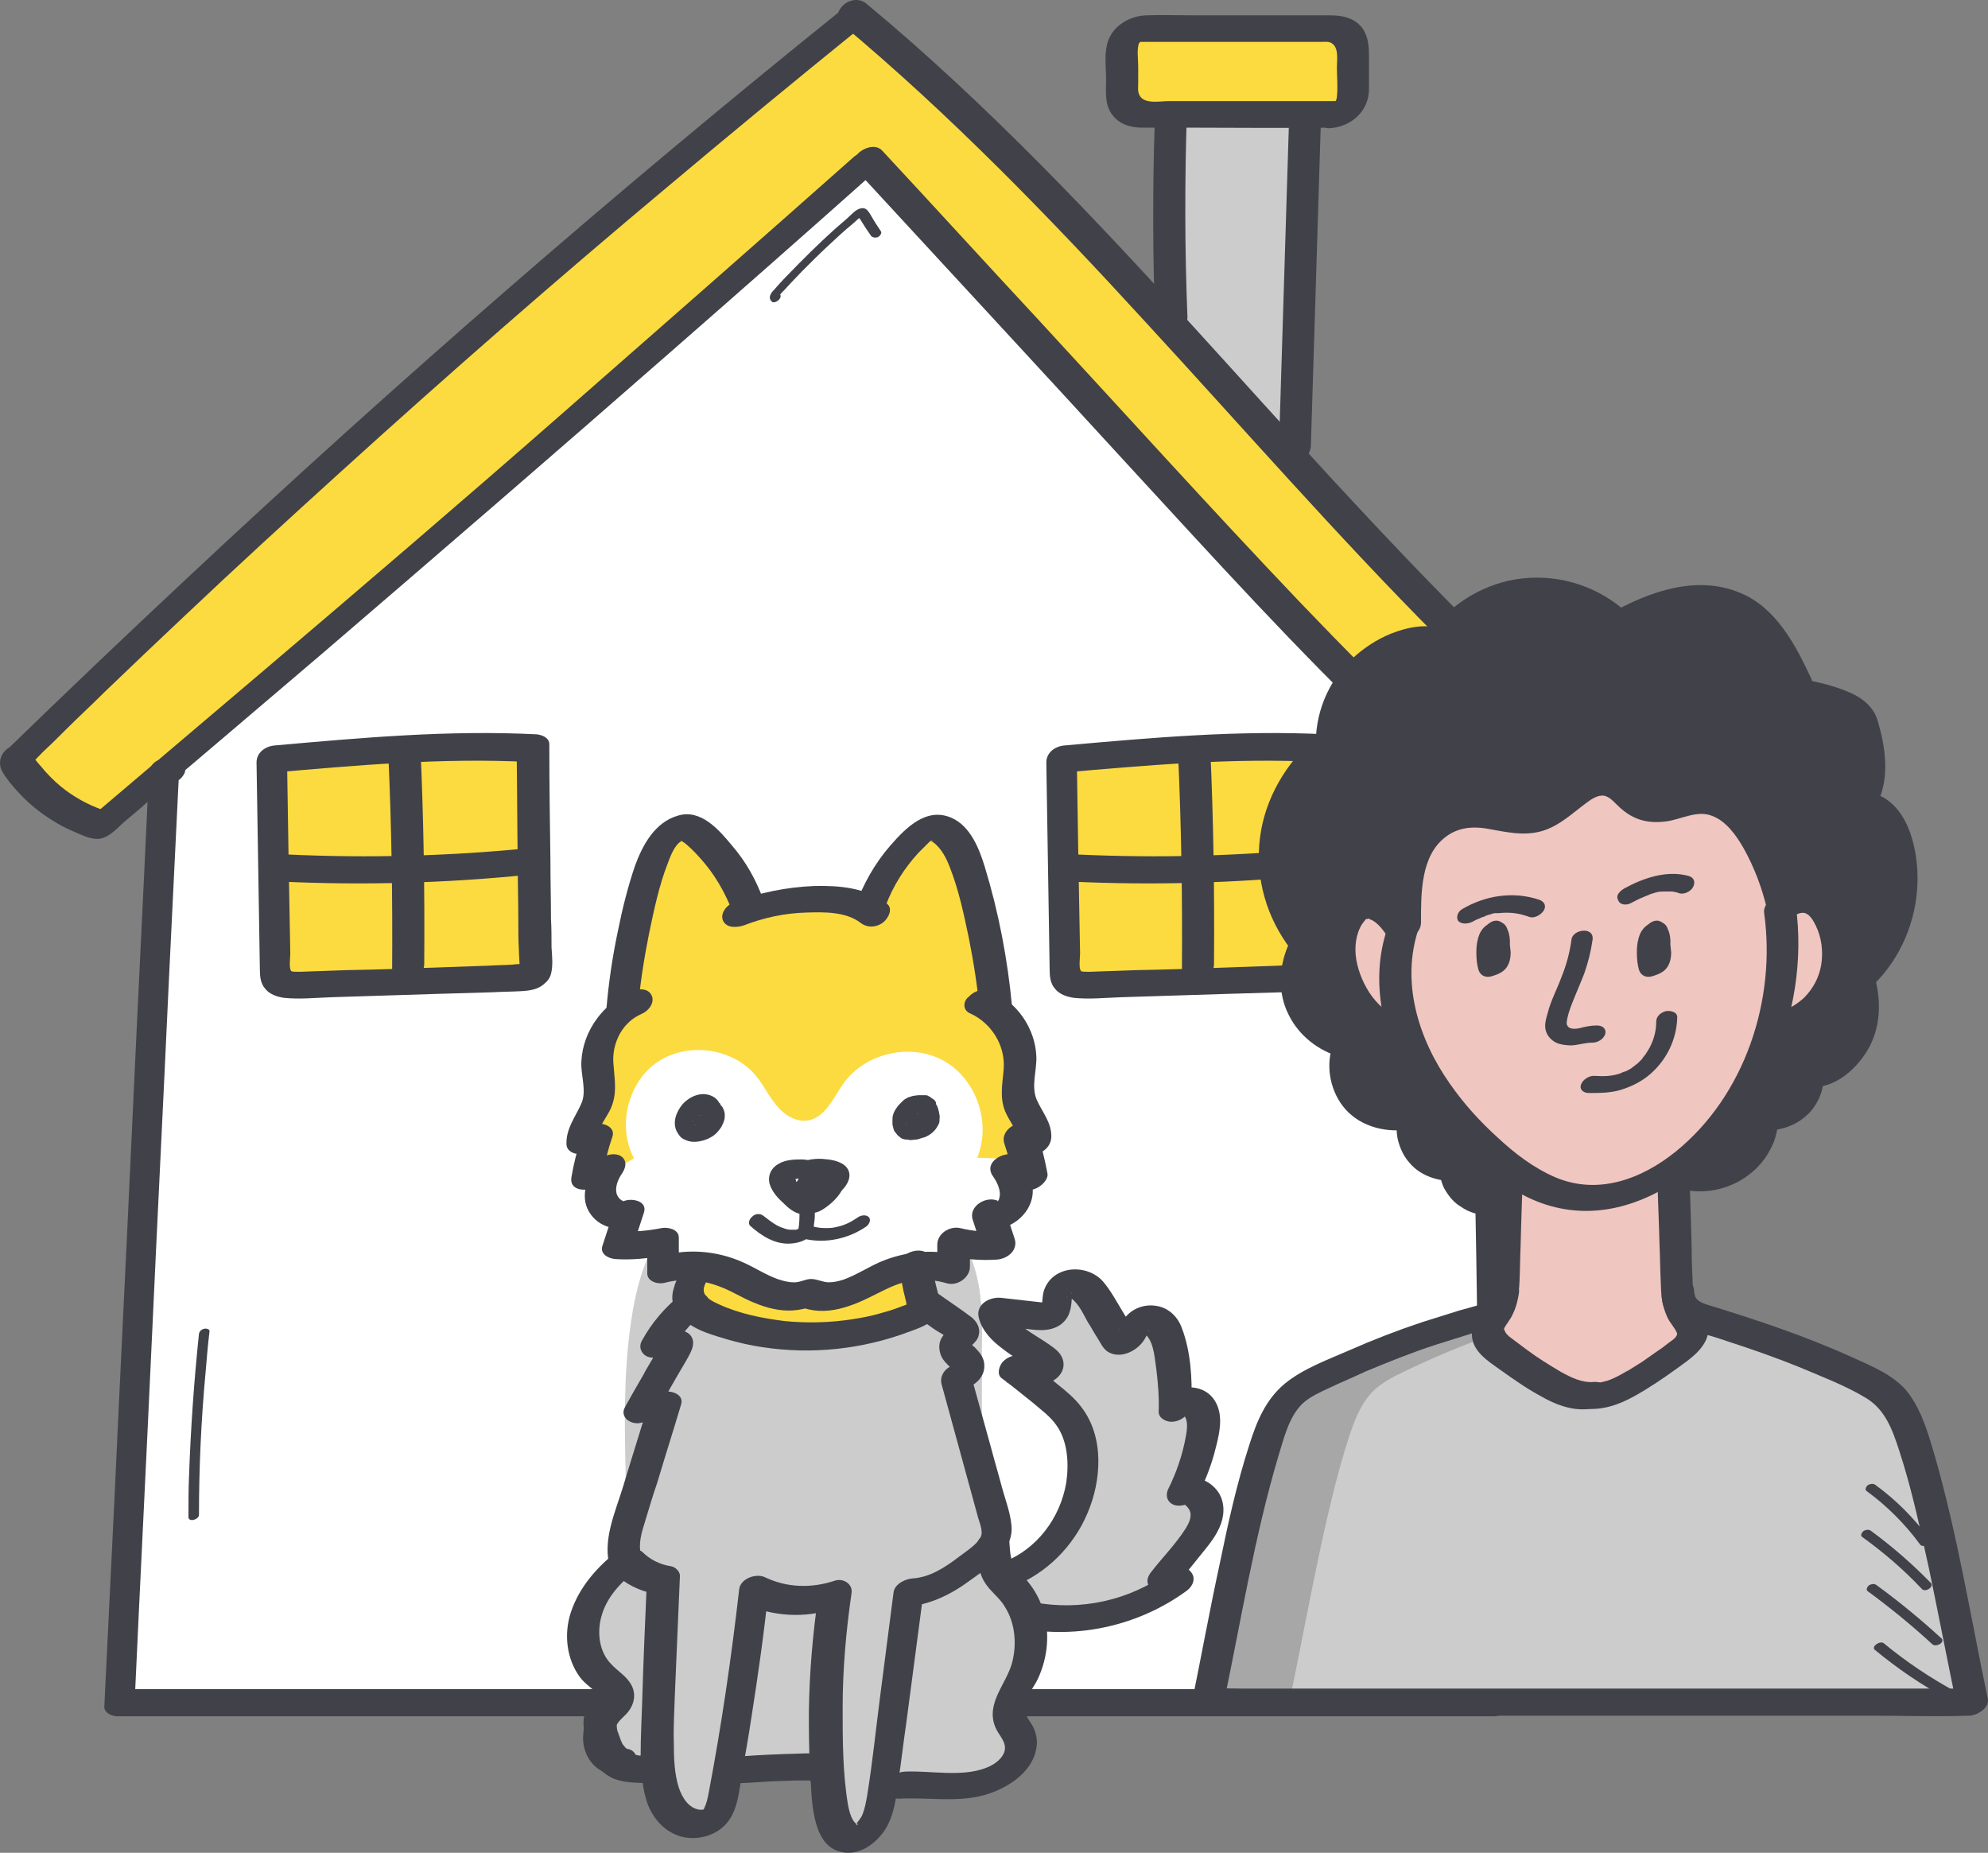<svg version="1.1" x="0" y="0" xml:space="preserve" id="svg470" width="359.196" height="334.732" xmlns="http://www.w3.org/2000/svg">
    <rect width="100%" height="100%" fill="#808080" stroke="none"/>
    <style type="text/css" id="style2">
        .st0{fill:#fff}.st1{fill:#ccc}.st2{fill:#fcdb40}.st4{fill:#414149}.st32{fill:#f0c6c0}
    </style>
    <g id="Layer_1" transform="translate(-118.849 -76.333)">
        <g id="g33">
            <path class="st2" d="M364.1 85.4v7.8c0 2.1-1.7 3.8-3.8 3.8H326.2c-2.1 0-3.8-1.7-3.8-3.8v-7.8c0-2.1 1.7-3.8 3.8-3.8h34.1c2.1-.1 3.8 1.7 3.8 3.8z" id="path5"/>
            <path class="st1" d="M355.2 97v2.2c-.6 19.5-1.2 39-1.8 58.4l-1 .9c-7.3-8-14.5-16-21.7-23.9l.4-.4c-.5-12.3-.5-24.7-.1-37V97Z" id="path7"/>
            <path d="M284.1 350.5c1.7 10 1.8 20.4.2 30.4v2.9h-38v-1.7l-.6-29.7c0-.3 0-.6.2-.9.2-.4.6-.5 1-.6 3-.7 6.1-.7 9.2-.6 9.3 0 18.6.1 28 .2z" id="path9" style="fill:#999"/>
            <path class="st1" d="M295 305.6c1.3 4.5 1.3 9.2 1.2 13.8-.1 21.1-.1 42.3-.2 63.5v.9h-11.8V381c1.6-10.1 1.5-20.4-.2-30.4l-28-.3c-3.1 0-6.2-.1-9.2.6-.4.1-.8.2-1 .6-.2.3-.2.6-.2.9l.6 29.7v1.7h-13.6v-1c-.3-13.3-.5-26.5-.8-39.8-.2-9.2-.4-18.4.9-27.5 1-7.3 3.1-14.7 8.1-20.1 2.6-2.7 5.7-4.7 9.1-6.2 8.2-3.8 17.9-4.9 26.5-2.1 8.8 2.9 16.2 9.8 18.6 18.5z" id="path11"/>
            <path class="st2" d="M216.2 232c.1 6.4.1 12.9.2 19.4 0 .3 0 .7-.1 1-.1.2-.2.4-.4.5-.2.1-.4.1-.6.1-7.3.2-14.6.5-21.9.7l-.1-2.6c.1-5.9.1-11.8 0-17.6 7.3-.2 14.6-.7 21.9-1.4z" id="path13"/>
            <path class="st2" d="m193.3 251.1.1 2.6-20 .6c-1.4 0-3-.1-3.7-1.3-.3-.5-.3-1.2-.3-1.8l-.3-18h1.7c7.5.4 15 .4 22.5.3v17.6z" id="path15"/>
            <path class="st2" d="M192.6 211.7c.3 7.2.6 14.5.7 21.7-7.5.2-15 .1-22.5-.3h-1.7l-.3-19.8c7.9-.5 15.8-1.2 23.8-1.6z" id="path17"/>
            <path class="st2" d="M216 211.5c.1 6.8.1 13.7.2 20.5h-1c-7.3.7-14.6 1.2-21.9 1.4-.1-7.2-.3-14.5-.7-21.7v-.1c7.8-.4 15.6-.5 23.4-.1z" id="path19"/>
            <path class="st2" d="M358.6 211.5c.1 6.8.1 13.7.2 20.5h-1c-7.3.7-14.6 1.2-21.9 1.4-.1-7.2-.3-14.5-.7-21.7v-.1c7.8-.4 15.6-.5 23.4-.1z" id="path21"/>
            <path class="st2" d="M335.2 211.7c.3 7.2.6 14.5.7 21.7-7.5.2-15 .1-22.5-.3h-1.7l-.3-19.8c7.9-.5 15.9-1.2 23.8-1.6z" id="path23"/>
            <path class="st2" d="m335.9 251.1.1 2.6-20 .6c-1.4 0-3-.1-3.7-1.3-.3-.5-.3-1.2-.3-1.8l-.3-18h1.7c7.5.4 15 .4 22.5.3.1 5.8.1 11.7 0 17.6z" id="path25"/>
            <path class="st2" d="M358.8 232c.1 6.4.1 12.9.2 19.4 0 .3 0 .7-.1 1-.1.2-.2.4-.4.5-.2.1-.4.1-.6.1-7.3.2-14.6.5-21.9.7l-.1-2.6c.1-5.9.1-11.8 0-17.6 7.3-.2 14.6-.7 21.9-1.4z" id="path27"/>
            <path class="st2" d="M149.5 215.6c-.2.2-.4.3-.6.5-3.6 3.1-7.3 6.2-11 9.3-6.1-1.7-11.5-5.7-15-11-.2-.4-.5-.9-.2-1.3.1-.1.2-.1.2-.1 47.9-46.7 98-91.2 150.1-133.1l.9-1.1c20.4 17 38.8 36.2 56.7 55.8 7.3 7.9 14.5 16 21.7 23.9 19.4 21.3 39.1 42.2 61.3 60.5-4.2 4.4-8.4 8.8-12.5 13.2-4.1-3.2-8.1-6.4-12.1-9.8-20.5-17.5-38.9-37.4-57.3-57.3s-36.8-39.9-55.2-59.8l-1.2 1c-41.4 36.9-83.4 73.3-125.8 109.3z" id="path29"/>
            <path class="st0" d="M296.1 382.9v1H390c0-53.1-.9-106.3-2.5-159.4l1.8-2c-20.5-17.5-39-37.4-57.3-57.3-18.4-19.9-36.8-39.9-55.2-59.8l-1.2 1c-41.6 36.9-83.6 73.3-126 109.2-.2.2-.4.3-.6.5l.3.4-8.1 167.4h91.5v-1c-.3-13.3-.5-26.5-.8-39.8-.2-9.2-.4-18.4.9-27.5 1-7.3 3.1-14.7 8.1-20.1 2.5-2.7 5.7-4.7 9.1-6.2 8.2-3.8 17.9-4.9 26.5-2.1 8.6 2.8 16 9.7 18.5 18.5 1.3 4.5 1.3 9.2 1.2 13.8 0 21.1 0 42.3-.1 63.4zm-79.8-130.6c-.1.2-.2.4-.4.5-.2.1-.4.1-.6.1-7.3.2-14.6.5-21.9.7l-20 .6c-1.4 0-3-.1-3.7-1.3-.3-.5-.3-1.2-.3-1.8l-.3-18-.3-19.8c7.9-.7 15.9-1.4 23.9-1.8 7.8-.4 15.6-.6 23.4-.2.1 6.8.1 13.7.2 20.5.1 6.5.1 12.9.2 19.4-.1.5-.1.9-.2 1.1zm118.9-40.7c7.8-.4 15.6-.6 23.4-.2.1 6.8.1 13.7.2 20.5.1 6.5.1 12.9.2 19.4 0 .3 0 .7-.1 1-.1.2-.2.4-.4.5-.2.1-.4.1-.5.1-7.3.2-14.6.5-21.9.7l-20 .6c-1.4 0-3-.1-3.7-1.3-.3-.5-.3-1.2-.3-1.8l-.3-18-.3-19.8c7.8-.5 15.8-1.2 23.7-1.7z" id="path31"/>
        </g>
        <g id="g39">
            <g id="g37">
                <path class="st4" d="M273.1 104.7c-17.7 15.7-35.5 31.3-53.3 46.9-17.8 15.6-35.8 31-53.8 46.3-10.1 8.6-20.3 17.2-30.4 25.8 1-.2 1.9-.5 2.9-.7-2.8-.8-5.5-2.2-7.8-3.9-1.2-.9-2.4-2-3.4-3.1-.5-.5-.9-1.1-1.4-1.6-.3-.4-1-1.1-1.1-1.6l-.3 1.2c0-.1.1-.2.1-.3-.5.5-1.1 1-1.6 1.5 1.5-.5 2.8-2.3 3.9-3.3 1.3-1.2 2.5-2.4 3.8-3.7 2.3-2.3 4.7-4.5 7-6.8 4.8-4.6 9.5-9.1 14.3-13.6 9.4-8.9 18.9-17.6 28.5-26.3 19.4-17.6 39.2-34.9 59.3-51.7 11.3-9.5 22.7-18.9 34.2-28.2 1-.8 1.8-2.3.7-3.4-1-1-3-.7-4 .1-20.4 16.4-40.6 33.3-60.4 50.5-19.8 17.2-39.2 34.7-58.3 52.6-10.8 10.1-21.5 20.3-32.1 30.6l1.2-.9c-1.9.7-2.8 2.8-1.9 4.5.7 1.3 1.8 2.6 2.8 3.7 1.9 2.1 4.1 3.9 6.4 5.3 1.1.7 2.2 1.3 3.4 1.8 1.4.6 3.1 1.5 4.6 1.5 1.9 0 3.5-1.8 4.8-3 1.4-1.2 2.8-2.3 4.1-3.5 10.7-9 21.3-18.1 31.9-27.1 21.2-18.2 42.3-36.4 63.3-54.8 11.9-10.4 23.7-20.8 35.5-31.3 1-.8 1.8-2.3.7-3.4-.6-1.2-2.6-1-3.6-.1z" id="path35"/>
            </g>
        </g>
        <g id="g45">
            <g id="g43">
                <path class="st4" d="M273.6 107.1c16.5 17.9 33 35.7 49.4 53.6 15.2 16.5 30.3 33.2 46.6 48.7 9.1 8.7 18.5 17 28.5 24.6 1.5 1.1 3.4.6 4.6-.6 4.2-4.4 8.4-8.8 12.5-13.2.7-.7 1-2.2.2-2.9-19.9-16.4-37.9-35-55.4-53.9-17.5-19-34.5-38.5-52.7-56.9-10.2-10.3-20.7-20.2-31.9-29.5-1.2-1-2.9-.8-4 .1-.9.7-1.9 2.5-.7 3.4 19.8 16.5 37.8 35.1 55.2 54.1 17.5 19 34.5 38.5 52.7 56.8 10.2 10.3 20.8 20.2 32 29.4.1-1 .1-1.9.2-2.9-4.2 4.4-8.4 8.8-12.5 13.2 1.5-.2 3-.4 4.6-.6-17.8-13.6-33.8-29.3-49.3-45.5-16.1-16.9-31.7-34.2-47.5-51.3-9.3-10-18.5-20.1-27.8-30.1-1.9-2.2-6.9 1.1-4.7 3.5z" id="path41"/>
            </g>
        </g>
        <g id="g51">
            <g id="g49">
                <path class="st4" d="M150 213.2h-.8c-.4 0-.8.1-1.1.2-.4.1-.7.3-1.1.5-.3.2-.6.5-.8.8-.2.3-.4.6-.4.9v.6c0 .4.2.8.5 1.1.2.1.3.2.5.4.4.2.9.3 1.3.3h.8c.4 0 .8-.1 1.1-.2.4-.1.7-.3 1.1-.5.3-.2.6-.5.8-.8.2-.3.4-.6.4-.9v-.6c0-.4-.2-.8-.5-1.1-.2-.1-.3-.2-.5-.4-.4-.3-.8-.4-1.3-.3z" id="path47"/>
            </g>
        </g>
        <g id="g57">
            <g id="g55">
                <path class="st4" d="M145.7 217.1c-1 21.8-2.1 43.5-3.1 65.3-1 21.8-2.1 43.5-3.1 65.3l-1.8 36.9c-.1 1.2 1.4 1.8 2.3 1.8H388.7c1.7 0 3.4-1.3 3.4-3.1 0-20.8-.2-41.5-.4-62.3-.3-20.7-.6-41.3-1.2-62-.3-11.7-.6-23.4-1-35.1-.1-3.2-5.8-1.6-5.8 1.3.6 20.7 1.2 41.5 1.6 62.3.4 20.7.7 41.3.8 62 .1 11.7.1 23.4.1 35.1 1.1-1 2.3-2.1 3.4-3.1H140.9c.8.6 1.6 1.2 2.3 1.8 1-21.8 2.1-43.5 3.1-65.3 1-21.8 2.1-43.5 3.1-65.3l1.8-36.9c.1-1.5-2-1.9-3.1-1.7-1.2.3-2.3 1.5-2.4 3z" id="path53"/>
            </g>
        </g>
        <g id="g63">
            <g id="g61">
                <path class="st4" d="M286.4 380.9c1.6-10.3 1.6-20.8-.2-31.1-.2-1.2-1.2-1.7-2.3-1.8l-29-.3c-2.3 0-4.6.1-7 .4-2.3.3-5.2 1-5.8 3.6-.2 1-.1 2.2 0 3.2 0 1.3.1 2.6.1 4 0 2.4.1 4.8.1 7.2l.3 16.6c0 1.5 1.9 1.9 3.1 1.7 1.4-.3 2.7-1.5 2.7-3-.2-8.8-.4-17.7-.5-26.5v-1.5c0-.3.1-1.6 0-1.7.5.4-2.4 1.3-1.2 1.5.2 0 .5-.1.7-.1.4-.1.9-.1 1.3-.2 2.1-.2 4.2-.2 6.2-.2 4.3 0 8.7.1 13 .1 5 .1 10 .1 15 .2-.8-.6-1.6-1.2-2.3-1.8 1.7 9.9 1.8 19.9.2 29.8-.6 3.5 5.2 2.8 5.6-.1z" id="path59"/>
            </g>
        </g>
        <g id="g69">
            <g id="g67">
                <path class="st4" d="M218.4 252.3c.4-1.5.2-3.3.1-4.8 0-1.7 0-3.5-.1-5.2 0-3.5-.1-7-.1-10.5-.1-7-.2-14-.2-21 0-1.2-1.3-1.7-2.3-1.8-15.8-.8-31.5.6-47.2 2-1.7.1-3.4 1.2-3.4 3.1.2 12.4.4 24.8.6 37.3 0 1.3.1 2.6 1 3.6.8 1 2.1 1.4 3.3 1.6 2.8.3 5.7 0 8.5-.1 6.3-.2 12.6-.4 19-.6l10.2-.3c1.7-.1 3.5-.1 5.2-.2 2.1-.1 4-.5 5.1-2.5.7-1.2 0-2.6-1.4-2.9-1.5-.3-3.1.5-3.8 1.8-.1.1-.1.2-.2.3.3-.4.6-.7 1-1.1-.1.1-.2.1-.3.2.5-.2 1-.4 1.4-.7.5-.1-.2 0-.3 0h-1c-.7 0-1.3 0-2 .1-1.5.1-3 .1-4.5.2-2.8.1-5.7.2-8.5.3-5.7.2-11.3.4-17 .5-2.8.1-5.7.2-8.5.3-.5 0-1.3 0-1.5-.1-.5-.5-.2-2.4-.2-3.2L171 232l-.3-19.1c-1.1 1-2.3 2.1-3.4 3.1 15.7-1.4 31.5-2.8 47.2-2-.8-.6-1.6-1.2-2.3-1.8.1 6.8.1 13.6.2 20.5 0 3.3.1 6.7.1 10 0 1.7 0 3.5.1 5.2 0 1.4.3 3.2 0 4.6-.4 1.4 1 2.4 2.3 2.4 1.6-.1 3.1-1.1 3.5-2.6z" id="path65"/>
            </g>
        </g>
        <g id="g75">
            <g id="g73">
                <path class="st4" d="M189 212.4c.6 13.1.8 26.2.7 39.4 0 1.5 2 1.9 3.1 1.7 1.4-.3 2.7-1.5 2.7-3 .1-13.1-.1-26.3-.7-39.4-.2-3.3-5.9-1.6-5.8 1.3z" id="path71"/>
            </g>
        </g>
        <g id="g81">
            <g id="g79">
                <path class="st4" d="M169.5 235.6c14.8.7 29.7.3 44.5-1.2 1.4-.1 3-.9 3.4-2.5.3-1.4-.9-2.5-2.3-2.4-14.8 1.5-29.6 1.9-44.5 1.2-1.4-.1-3.1 1.1-3.4 2.5-.3 1.6 1 2.4 2.3 2.4z" id="path77"/>
            </g>
        </g>
        <g id="g87">
            <g id="g85">
                <path class="st4" d="M361.1 252.3c.4-1.5.2-3.3.1-4.8 0-1.7 0-3.5-.1-5.2 0-3.5-.1-7-.1-10.5-.1-7-.2-14-.2-21 0-1.2-1.3-1.7-2.3-1.8-15.8-.8-31.5.6-47.2 2-1.7.1-3.4 1.2-3.4 3.1.2 12.4.4 24.8.6 37.3 0 1.3.1 2.6 1 3.6.8 1 2.1 1.4 3.3 1.6 2.8.3 5.7 0 8.5-.1 6.3-.2 12.6-.4 19-.6l10.2-.3c1.7-.1 3.5-.1 5.2-.2 2.1-.1 4-.5 5.1-2.5.7-1.2 0-2.6-1.4-2.9-1.5-.3-3.1.5-3.8 1.8-.1.1-.1.2-.2.3.3-.4.6-.7 1-1.1-.1.1-.2.1-.3.2.5-.2 1-.4 1.4-.7.5-.1-.2 0-.3 0h-1c-.7 0-1.3 0-2 .1-1.5.1-3 .1-4.5.2-2.8.1-5.7.2-8.5.3-5.7.2-11.3.4-17 .5-2.8.1-5.7.2-8.5.3-.5 0-1.3 0-1.5-.1-.5-.5-.2-2.4-.2-3.2l-.3-16.6-.3-19.1c-1.1 1-2.3 2.1-3.4 3.1 15.7-1.4 31.5-2.8 47.2-2-.8-.6-1.6-1.2-2.3-1.8.1 6.8.1 13.6.2 20.5 0 3.3.1 6.7.1 10 0 1.7 0 3.5.1 5.2 0 1.4.3 3.2 0 4.6-.4 1.4 1 2.4 2.3 2.4 1.6-.1 3.1-1.1 3.5-2.6z" id="path83"/>
            </g>
        </g>
        <g id="g93">
            <g id="g91">
                <path class="st4" d="M331.7 212.4c.6 13.1.8 26.2.7 39.4 0 1.5 2 1.9 3.1 1.7 1.4-.3 2.7-1.5 2.7-3 .1-13.1-.1-26.3-.7-39.4-.2-3.3-6-1.6-5.8 1.3z" id="path89"/>
            </g>
        </g>
        <g id="g99">
            <g id="g97">
                <path class="st4" d="M312.2 235.6c14.8.7 29.7.3 44.5-1.2 1.4-.1 3-.9 3.4-2.5.3-1.4-.9-2.5-2.3-2.4-14.8 1.5-29.6 1.9-44.5 1.2-1.4-.1-3.1 1.1-3.4 2.5-.4 1.6.9 2.4 2.3 2.4z" id="path95"/>
            </g>
        </g>
        <g id="g105">
            <g id="g103">
                <path class="st4" d="M327.5 97.9c-.4 12.3-.4 24.7.1 37 .1 3.2 5.9 1.6 5.8-1.3-.5-12.3-.5-24.7-.1-37 .1-1.5-2-1.9-3.1-1.7-1.5.3-2.7 1.5-2.7 3z" id="path101"/>
            </g>
        </g>
        <g id="g111">
            <g id="g109">
                <path class="st4" d="M351.7 99.8c-.6 19.5-1.2 39-1.8 58.4 0 1.5 2 1.9 3.1 1.7 1.5-.3 2.6-1.5 2.7-3 .6-19.5 1.2-39 1.8-58.4 0-1.5-2-1.9-3.1-1.7-1.5.4-2.7 1.5-2.7 3z" id="path107"/>
            </g>
        </g>
        <g id="g117">
            <g id="g115">
                <path class="st4" d="M360.1 94.6H330c-1.6 0-4.8.7-5.4-1.4-.2-.5-.1-1.2-.1-1.8v-3.1c0-1.3-.3-3.2.2-4.3-.1.3.2-.1.1-.1-.4.2.1 0 .1 0h32.8c.6 0 1.2-.1 1.7.2 1.4.8 1 3 1 4.4 0 1.7.2 3.6 0 5.3 0 .3-.1.5-.2.8.2-.3.1-.1-.1 0 .4-.2.1 0 0 0-1.4.1-3.1 1-3.4 2.5-.3 1.4 1 2.4 2.3 2.4 4-.2 7.2-3.1 7.2-7.1v-6.1c0-2.7-.5-5.2-3.2-6.5-1.3-.6-2.7-.7-4.1-.7h-24.7c-2.7 0-5.5-.1-8.2 0-3.3.1-6.6 2.2-7.2 5.6-.4 1.9-.1 4.1-.1 6 0 2.1-.3 4.4 1 6.2 1.3 1.9 3.4 2.5 5.6 2.5h9.5c7.9 0 15.7.1 23.6 0h.5c1.4 0 3.1-1 3.4-2.5.4-1.4-.8-2.3-2.2-2.3z" id="path113"/>
            </g>
        </g>
        <g id="g123">
            <g id="g121">
                <path class="st4" d="M373.8 323c4.9 5.5 9.4 11.4 13.2 17.7.5.8 2.3 0 1.8-.8-3.9-6.4-8.4-12.4-13.5-18-.5-.7-2.2.3-1.5 1.1z" id="path119"/>
            </g>
        </g>
        <g id="g129">
            <g id="g127">
                <path class="st4" d="M372.4 339.1c2.6 1.4 4.5 4 6.4 6.2l6.6 7.5c.6.7 2.3-.3 1.6-1.1-2.2-2.6-4.5-5.1-6.7-7.7-2-2.3-3.9-4.8-6.6-6.3-.8-.4-2.3.9-1.3 1.4z" id="path125"/>
            </g>
        </g>
        <g id="g135">
            <g id="g133">
                <path class="st4" d="M370.2 351.9c.8.2 1.3.9 1.9 1.4.7.7 1.4 1.3 2.1 2 1.3 1.3 2.7 2.6 4 3.9 2.7 2.6 5.4 5.3 8.2 7.9.7.6 2.3-.4 1.6-1.1l-8.5-8.2c-1.4-1.4-2.8-2.7-4.2-4.1-1.2-1.2-2.5-2.7-4.2-3.2-.9-.4-2.1 1-.9 1.4z" id="path131"/>
            </g>
        </g>
        <g id="g141">
            <g id="g139">
                <path class="st4" d="M368.2 366.7c6.3 4.7 12.5 9.6 18.6 14.5.7.6 2.4-.5 1.6-1.1-6.1-4.9-12.3-9.8-18.6-14.5-.4-.3-.9-.2-1.3 0-.3.2-.8.8-.3 1.1z" id="path137"/>
            </g>
        </g>
        <g id="g147">
            <g id="g145">
                <path class="st4" d="M271.8 297.7c3.9.9 7.3 3.2 9.7 6.4 2.8 3.7 3.5 8.4 4 13 .1 1 2 .5 1.9-.4-.5-3.8-1-7.8-2.8-11.3-1.6-2.9-3.9-5.4-6.8-7.1-1.6-1-3.4-1.7-5.2-2.1-.8-.2-2 1.2-.8 1.5z" id="path143"/>
            </g>
        </g>
        <g id="g153">
            <g id="g151">
                <path class="st4" d="M259.6 129.3s-.1 0 0 0l.2.2c0 .1.2-.2.3-.3l.5-.5c.4-.4.7-.8 1.1-1.2.7-.7 1.4-1.5 2.1-2.2 1.5-1.5 3-3 4.5-4.4 1.5-1.4 3.1-2.9 4.7-4.2.3-.3.7-.6 1-.9.1-.1.2-.2.4-.3.4-.2.2-.3-.5-.1 0 .1.3.5.4.6.6 1 1.2 1.9 1.9 2.9.3.4.8.4 1.2.3.3-.1.9-.7.6-1.1-.6-.9-1.2-1.8-1.7-2.7-.5-.8-.9-1.7-2-1.4-.9.2-1.7 1.2-2.4 1.8-.8.7-1.5 1.3-2.3 2-3 2.7-5.8 5.5-8.6 8.4-.8.8-1.5 1.6-2.3 2.5-.6.6-1.2 1.5-.3 2.2.7.3 2.1-.9 1.2-1.6z" id="path149"/>
            </g>
        </g>
        <g id="g159">
            <g id="g157">
                <path class="st4" d="M154.8 317.3c-.9 8.6-1.5 17.2-1.8 25.8-.1 2.4-.1 4.9-.1 7.3 0 1 1.9.5 1.9-.4 0-8.6.4-17.2 1.2-25.8.2-2.4.4-4.8.7-7.3.1-.5-.7-.6-1-.5-.4.1-.8.4-.9.9z" id="path155"/>
            </g>
        </g>
        <g id="g297">
            <g id="g175">
                <path class="st32" d="M372.4 261.5c-3.7.2-6.6-2.4-8.6-5.3-1.5-2.3-2.6-4.9-2.9-7.6-.3-2.7.4-5.6 2.1-7.7.7-.9 1.6-1.7 2.8-1.9 1.2-.2 2.4.2 3.4.9s1.7 1.7 2.5 2.7h.9v.3l-.3.5c-2 5.7-1.7 12.1.1 18.1z" id="path161"/>
                <path class="st4" d="M369.3 239.8c-1-.7-2.2-1.2-3.4-.9-1.1.2-2.1 1-2.8 1.9-1.7 2.2-2.3 5-2.1 7.7.3 2.7 1.4 5.3 2.9 7.6 1.9 2.9 4.8 5.5 8.6 5.3.3 1 .7 2.1 1.1 3.1 2.8 6.7 7.5 12.5 12.7 17.5 1.5 1.5 3.2 2.9 4.9 4.2l-.1.9c-.1 1.6-.1 3.3-.2 5.1h-.7c-1.8.5-3.8.2-5.3-.8-1.7-1.1-2.8-3-3-5-2.2.1-4.5-.9-5.9-2.6-1.6-1.9-2.2-4.6-1.5-7-3.5 1.1-7.7-.1-10.1-2.9-2.3-2.6-3-6.5-1.8-9.8-3.7-1-6.8-3.7-8.3-7.2-1.5-3.6-1.3-7.9.7-11.3-4.2-5.1-6.2-12-5.5-18.6.7-7 4.4-13.6 10-17.7 0-4 1.3-8.1 3.7-11.3 2.5-3.3 6.2-5.8 10.3-6.7 1.8-.4 3.7-.6 5.3.4 3.2-5 8.7-8.6 14.6-9.4 6.4-.9 13.1 1.4 17.6 6 3.2-1.8 6.5-3.4 10.1-4.2 3.6-.8 7.4-.7 10.8.7 6.3 2.8 9.5 9.8 12.3 15.9 2.2.3 4.4.9 6.5 1.7 1.6.6 3.2 1.4 4.1 2.9.6.9.8 2.1 1.1 3.1.9 4.2 1.7 8.9-1 12.6 3.4.1 5.5 3.3 6.5 6.3 2.9 8.8.2 19.2-6.6 25.4.9 2.9 1.1 6 .2 8.9-.8 2.9-2.7 5.6-5.4 7.1-.9.5-1.8.9-2.8.7 0 0-.7-.2-1.4-.3.1.4.1.8.1.8.3 1.8-.3 3.6-1.4 5-1.1 1.4-2.9 2.2-4.7 2.3 0 0-.7 0-1.3.1l-.1.1c-.5.6-.6 1.5-.8 2.3-.6 2.9-2.5 5.6-5.1 7.1-3.2 1.9-7.3 2-10.5.2-.1-.1-.3-.2-.4-.2 1.9-1.3 3.6-2.8 5.2-4.4 6.1-6 10.4-13.7 12.8-21.9l.7.2c4.1-.7 7.8-3.5 9.7-7.2 1.9-3.7 2-8.3.1-12.1-.6-1.3-1.5-2.5-2.8-3.1-1.7-.8-3.8-.2-5.4.8l-.6-.2c-.9-3.9-2.3-7.7-4.2-11.2-2-3.7-5-7.4-9.2-7.6-4-.3-8.1 2.7-11.7 1-1.9-1-3.1-3.1-5.1-3.9-2.4-1-5.1.3-7.2 1.8-2.1 1.6-3.9 3.5-6.4 4.3-3.6 1.1-7.4-.8-11.1-.8-3.6-.1-7.3 1.6-9.6 4.4-3.4 4.2-3.6 10.1-3.6 15.5h-.9c-.9-.9-1.7-1.9-2.6-2.6z" id="path163"/>
                <path class="st32" d="m440.8 238.9-.3.7c1 6.9.5 14.1-1.4 20.8-2.3 8.2-6.7 15.9-12.8 21.9-1.6 1.6-3.3 3.1-5.2 4.4-5.1 3.6-11.2 5.9-17.3 5.1-4.7-.6-8.9-2.8-12.6-5.6-1.7-1.3-3.3-2.7-4.9-4.2-5.2-5-9.9-10.8-12.7-17.5-.4-1-.8-2-1.1-3.1-1.9-5.9-2.1-12.4-.1-18.2l.3-.5v-.3c0-5.4.2-11.3 3.6-15.5 2.3-2.8 6-4.5 9.6-4.4 3.8.1 7.5 1.9 11.1.8 2.5-.7 4.4-2.7 6.4-4.3 2.1-1.6 4.8-2.8 7.2-1.8 2 .8 3.2 3 5.1 3.9 3.6 1.8 7.7-1.2 11.7-1 4.1.3 7.2 4 9.2 7.6 1.9 3.6 3.3 7.4 4.2 11.2z" id="path165"/>
                <path class="st32" d="M403.8 291.8c6.1.7 12.2-1.5 17.3-5.1.1.1.3.2.4.2l-.3.5c.2 6 .4 14 .6 20 0 .7.1 1.5.2 2.2v.1c.2 1.4.8 2.8 1.6 4 .4.5.8 1 .9 1.6.4 1.5-.9 2.9-2.2 3.9-2.8 2.2-5.7 4.2-8.8 6-2.3 1.4-4.9 2.6-7.6 2.3-2.7.4-5.3-.9-7.6-2.3-3.1-1.8-6-3.8-8.8-6-1.2-1-2.6-2.4-2.2-3.9.2-.6.6-1.1.9-1.6.7-1.1 1.3-2.3 1.5-3.5.3-.9.3-1.9.4-2.8.2-4.4.3-10.1.5-15.2.1-1.8.1-3.5.2-5.1l.1-.9c4 2.9 8.2 5.1 12.9 5.6z" id="path167"/>
                <path class="st32" d="M441.4 239.1c1.6-1 3.7-1.6 5.4-.8 1.3.6 2.2 1.8 2.8 3.1 1.8 3.8 1.8 8.4-.1 12.1-1.9 3.7-5.6 6.5-9.7 7.2l-.7-.2c1.9-6.7 2.5-13.9 1.4-20.8l.3-.7z" id="path169"/>
                <path class="st1" d="M422.8 311.4c1 1.4 2.7 1.9 4.3 2.3 9.5 2.7 18.7 6.2 27.6 10.4 2.1 1 4.2 2.1 5.8 3.7 2.2 2.3 3.3 5.4 4.3 8.4 4.2 12.9 7.7 33.4 10.5 46.7H337c2.8-13.3 6.3-33.8 10.5-46.7 1-3 2.1-6.1 4.3-8.4 1.6-1.6 3.7-2.7 5.8-3.7 8.9-4.2 18.1-7.7 27.6-10.4 1.6-.5 3.3-1 4.3-2.3.2-.3.4-.7.6-1.1-.3 1.3-.8 2.5-1.5 3.5-.4.5-.8 1-.9 1.6-.4 1.5.9 2.9 2.2 3.9 2.8 2.2 5.7 4.2 8.8 6 2.3 1.4 4.9 2.6 7.6 2.3 2.7.4 5.2-.9 7.6-2.3 3.1-1.8 6-3.8 8.8-6 1.2-1 2.6-2.4 2.2-3.9-.2-.6-.6-1.1-.9-1.6-.8-1.2-1.4-2.6-1.6-4-.2.6 0 1.1.4 1.6z" id="path171"/>
                <path d="M387.6 315.4c-.2.8 0 1.5.5 2.2-5.3 1.9-10.5 4.1-15.5 6.5-2.1 1-4.2 2.1-5.8 3.7-2.2 2.3-3.3 5.4-4.3 8.4-4.2 12.9-7.7 33.4-10.5 46.7h-15c2.8-13.3 6.3-33.8 10.5-46.7 1-3 2-6.1 4.3-8.4 1.6-1.6 3.7-2.7 5.9-3.7 8.9-4.2 18.1-7.7 27.6-10.4 1.6-.5 3.3-1 4.3-2.3.2-.4.4-.7.6-1.1-.3 1.3-.8 2.5-1.5 3.5-.5.5-.9 1-1.1 1.6z" id="path173" style="opacity:.36;fill:#696969"/>
            </g>
            <g id="g181">
                <g id="g179">
                    <path class="st4" d="M388.2 288.8c-.1 4-.2 8.1-.4 12.1-.1 2-.1 4-.2 6 0 1.3.2 3.7-.5 4.6-.2.3-1 .6-1.4.7-1 .3-2.1.6-3.2.9-2.2.7-4.5 1.4-6.7 2.1-4.5 1.5-8.9 3.2-13.2 5.1-3.9 1.7-8.3 3.3-11.6 6-3.5 2.9-5.1 6.9-6.4 11-2.3 7.1-3.9 14.4-5.4 21.7-1.8 8.3-3.3 16.6-5 24.9-.3 1.5 1 2.4 2.3 2.4h121.1c5.6 0 11.2.2 16.8 0h.2c1.4 0 3.8-1.4 3.4-3.1-3.1-14.8-5.5-29.8-9.7-44.3-1.1-3.7-2.2-7.5-4.5-10.7-2.5-3.4-6.7-5-10.4-6.7-8.4-3.8-17.1-6.7-25.9-9.4-.7-.2-1.5-.5-2-1-.7-.7-.8-1.6-.8-2.6-.1-2.2-.2-4.5-.2-6.7-.1-4.7-.3-9.4-.4-14.1-.1-3.2-5.9-1.6-5.8 1.3.1 4.1.3 8.3.4 12.4.1 2 .1 4 .2 6.1.1 2 0 4.3 1.1 6.1 1.1 1.8 3 2.6 4.9 3.2 2.1.6 4.2 1.2 6.2 1.9 4.3 1.4 8.6 2.9 12.8 4.6 4 1.7 8.3 3.3 12.1 5.6 3.5 2.1 4.8 5.8 6 9.5 2.3 7 3.8 14.2 5.4 21.4 1.7 8.2 3.3 16.5 5 24.7 1.1-1 2.3-2.1 3.4-3.1H343.3c-1.8 0-3.6-.1-5.4 0h-.2c.8.8 1.5 1.6 2.3 2.4 3.1-14.8 5.5-29.8 9.8-44.3 1-3.2 1.9-7.2 4.4-9.6 1.4-1.3 3.3-2.1 5-2.9 2.1-1 4.3-1.9 6.4-2.9 4.1-1.7 8.3-3.4 12.6-4.8 2.2-.7 4.5-1.4 6.7-2.1 2-.6 4.1-1.1 5.7-2.4 2.2-1.8 2.7-4.3 2.8-7 .1-2.2.1-4.4.2-6.5.1-4.6.3-9.2.4-13.8.1-1.5-2-1.9-3.1-1.7-1.5.3-2.6 1.4-2.7 3z" id="path177"/>
                </g>
            </g>
            <g id="g187">
                <g id="g185">
                    <path class="st4" d="M387.5 310.1c-.2 1.3-.5 2.4-1.1 3.6-.6 1.1-1.7 2.3-1.6 3.9.1 2.9 3 4.7 5.1 6.2 2.4 1.7 4.8 3.4 7.4 4.8 2.6 1.5 5.5 2.6 8.5 2.3 1.4-.2 3-.9 3.4-2.5.3-1.4-.9-2.5-2.3-2.4-2.1.2-4-.7-6-1.8-2.2-1.3-4.3-2.6-6.3-4.1-.9-.7-1.9-1.4-2.8-2.1-.3-.2-.8-.7-.9-.9-.1-.2-.3-.5-.3-.7 0 .1 0 .3 0 0 .2-.6 1.2-1.7 1.6-2.7.6-1.2.9-2.5 1.1-3.8.2-1.4-.9-2.4-2.3-2.4-1.5.2-3.4 1.1-3.5 2.6z" id="path183"/>
                </g>
            </g>
            <g id="g193">
                <g id="g191">
                    <path class="st4" d="M419.1 310.7c.1 1.2.5 2.5 1 3.6s1.4 1.9 1.8 3c-.1-.2 0 .4 0 .2s0-.1-.1.1-.4.6-.6.7c.2-.2-.3.3-.4.3-.3.2-.5.4-.8.6-.5.4-1 .8-1.5 1.1l-3 2.1c-.5.3-1.1.7-1.6 1-.5.3-.9.6-1.2.7-1 .6-2.1 1.2-3.2 1.6-.1 0-.2.1-.3.1.2-.1.2-.1 0 0-.3.1-.5.1-.8.2-.2.1-.8.1-1.1.1-1.5-.2-3.1.4-3.8 1.8-.6 1.1-.1 2.8 1.4 2.9 3.3.4 6.3-.6 9.2-2.2 2.7-1.5 5.2-3.2 7.7-5 2.2-1.6 5.3-3.6 5.7-6.6.3-1.7-.6-2.8-1.4-4.2-.7-1.1-1.1-2.3-1.2-3.6-.4-3-6.1-1.4-5.8 1.5z" id="path189"/>
                </g>
            </g>
            <g id="g199">
                <g id="g197">
                    <path class="st4" d="M437.6 241.3c2.2 15.7-3.5 33-16 43.1-6.2 5-14.1 7.9-21.8 4.6-3.9-1.7-7.3-4.3-10.4-7.2-3.2-2.9-6.1-6.1-8.6-9.7-5.7-8.1-8.9-18.4-5.6-28.1.5-1.4-1.1-2.4-2.3-2.4-1.6 0-2.9 1-3.4 2.5-3.2 9.5-.8 19.9 4.3 28.2 2.5 4.1 5.6 7.8 9 11.2 3.3 3.3 6.9 6.4 11 8.6 18.5 9.9 37.5-6.5 45-22.8 4.2-9.2 5.9-19.5 4.5-29.5-.4-3.1-6.1-1.4-5.7 1.5z" id="path195"/>
                </g>
            </g>
            <g id="g205">
                <g id="g203">
                    <path class="st4" d="M374.1 241.6c-1.1-1.5-2.4-2.9-4.1-3.7-2.1-.9-4.4-.8-6.4.3-3.5 1.9-5.3 5.9-5.5 9.8-.2 3.7 1 7.3 3.1 10.4 2 3 4.6 5.5 8.2 6.3 1.4.3 3.2-.5 3.8-1.8.6-1.2 0-2.6-1.4-2.9-4.5-1-7.6-6.9-8-11.1-.2-2.1.2-4.6 1.6-6.2.3-.4.1-.2.5-.4-.3.2.3 0 .2-.1-.3 0 .7.4.7.4 1.1.6 1.9 1.7 2.6 2.7.9 1.2 3 .6 4-.1 1.1-1 1.6-2.4.7-3.6z" id="path201"/>
                </g>
            </g>
            <g id="g211">
                <g id="g209">
                    <path class="st4" d="M443.1 241.7c.4-.2 1.2-.6 1.9-.4.9.3 1.5 1.4 1.9 2.2 1.1 2.2 1.4 4.8 1 7.2-.4 2.3-1.5 4.3-3.1 5.9-.5.5-1.6 1.3-2.2 1.6-1.2.6-1.6.7-3 1-1.3.3-2.8 1.5-2.7 3 .1 1.5 1.8 1.9 3.1 1.7 7.1-1.4 13.1-7.4 13.7-14.7.3-3.6-.4-7.5-2.8-10.4-2.9-3.6-7.7-2.6-11.2-.5-1.1.7-1.7 2.4-.7 3.4 1.1 1.3 2.9.7 4.1 0z" id="path207"/>
                </g>
            </g>
            <g id="g217">
                <g id="g215">
                    <path class="st4" d="M422.1 291c4.3 1.3 9.2.3 12.7-2.4 1.6-1.2 3-2.8 3.9-4.6.5-.9.9-1.9 1.1-2.9.1-.4.2-.9.3-1.3 0-.2.1-.4.1-.5.1-.2 0-.1 0 .1.1-.3.1-.3-.1 0 .8-1 1-2.6-.3-3.3-1.3-.6-3.2-.2-4.1 1-.7.9-1.1 1.8-1.3 2.9l-.3 1.2c0 .2-.1.3-.2.5-.1.3.2-.3 0 .1-.2.3-.3.7-.5 1l-.3.6c-.3.4.2-.2 0 .1-.2.3-.4.6-.7.9-.1.1-.2.3-.4.4l-.2.2c-.2.1-.1.1.1-.1-.2.3-.6.5-.9.7-.1.1-.3.2-.5.3-.3.2.5-.3 0 0-.4.2-.8.4-1.2.5-.3.1.5-.1-.1 0-.2 0-.4.1-.6.2-.2 0-.4.1-.6.1-.8.1.6 0-.2 0h-1.2c-.1 0-.8-.1-.3 0-.2 0-.3 0-.5-.1-.5-.1-1-.2-1.4-.3-1.4-.4-3.3.5-3.8 1.8-.5 1.4.1 2.5 1.5 2.9z" id="path213"/>
                </g>
            </g>
            <g id="g223">
                <g id="g221">
                    <path class="st4" d="M438.8 280.5c2.8-.1 5.5-1.4 7.3-3.5 1.6-1.9 2.5-4.5 2.2-7-.2-1.4-1.8-2-3.1-1.7-.7.2-1.5.6-2 1.2-.4.5-.8 1.1-.7 1.8.1.4.1.9 0 1.3v-.6c0 .6-.2 1.3-.4 1.9.1-.2.2-.4.2-.6-.2.5-.4.9-.7 1.4.1-.2.3-.4.4-.6-.3.4-.6.7-.9 1.1.2-.2.4-.3.6-.5-.3.3-.7.6-1.1.8.2-.1.5-.3.7-.4l-1.2.6c.3-.1.5-.2.8-.3l-1.2.3c.2 0 .5-.1.7-.1h-.6c-.8 0-1.6.3-2.2.8-.5.4-1.1 1.1-1.2 1.7-.1.6 0 1.3.5 1.7.6.5 1.3.8 1.9.7z" id="path219"/>
                </g>
            </g>
            <g id="g229">
                <g id="g227">
                    <path class="st4" d="M445.5 272.6c4.7.8 9.2-3.4 11.2-7.3 2.1-4.1 2-8.8.7-13.1-.4-1.4-2.7-1.3-3.7-.8-1.3.7-2.2 1.9-1.8 3.3.5 1.5.7 3.1.7 4.7 0 .8-.1 1.5-.3 2.3-.1.4-.2.8-.3 1.1 0 .2-.1.3-.2.5.1-.3 0 .1-.1.2-.3.6-.6 1.2-1 1.8-.2.4.2-.3 0 .1-.1.1-.2.3-.3.4-.2.3-.5.6-.8.9-.2.2-.2.2 0 0-.1.1-.3.2-.4.3-.3.2-.5.4-.8.6-.5.3.3-.1-.1.1-.2.1-.4.2-.5.3-.4.2.4-.1-.1 0-.3.1.1 0 .1 0-1.5-.2-3.1.4-3.8 1.8-.5 1.1.1 2.6 1.5 2.8z" id="path225"/>
                </g>
            </g>
            <g id="g235">
                <g id="g233">
                    <path class="st4" d="M457.4 254.2c4.9-4.8 7.7-11.5 7.9-18.4.2-5.9-1.7-14.9-8.6-16.3-1.5-.3-3.2.5-3.8 1.8-.6 1.2 0 2.7 1.4 2.9 2.4.5 3.6 3.1 4.4 5.2.9 2.6 1.2 5.4 1 8.1-.3 5.4-2.7 10.6-6.6 14.4-1 .9-.9 2.6.3 3.3 1.4.8 3 0 4-1z" id="path231"/>
                </g>
            </g>
            <g id="g241">
                <g id="g239">
                    <path class="st4" d="M458.2 221.1c2.1-4.5 1.3-9.9-.1-14.6-.7-2.3-2.5-3.9-4.7-4.9-2.4-1.1-5-1.8-7.5-2.3-1.5-.3-3.1.4-3.8 1.8-.6 1.2 0 2.7 1.4 2.9 2.1.4 4.1.9 6 1.7 1.7.7 2.7 1.5 3.2 3.3.5 1.8.8 3.7 1 5.5.2 1.8.1 3.8-.7 5.4-.6 1.3 0 2.6 1.4 2.9 1.4.5 3.2-.3 3.8-1.7z" id="path237"/>
                </g>
            </g>
            <g id="g247">
                <g id="g245">
                    <path class="st4" d="M446.1 198.9c-2.8-6-6.3-12.7-12.7-15.4-7.9-3.4-16.5-.3-23.5 3.6-1.1.6-2.4 1.9-1.8 3.3.6 1.3 2.6 1.4 3.7.8 5.5-3.1 12.4-6.2 18.6-3.2 5.2 2.6 7.9 8.3 10.3 13.3 1.3 2.9 6.7.4 5.4-2.4z" id="path243"/>
                </g>
            </g>
            <g id="g253">
                <g id="g251">
                    <path class="st4" d="M412 186.3c-5.4-4.5-12.4-6.4-19.3-5.3-6.7 1.1-12.7 5.2-16.4 10.8-.8 1.2.1 2.6 1.4 2.9 1.6.4 3-.6 3.8-1.8 5.8-8.5 18-9.6 25.8-3 1.2 1 2.9.8 4-.1.9-.8 1.9-2.5.7-3.5z" id="path249"/>
                </g>
            </g>
            <g id="g259">
                <g id="g257">
                    <path class="st4" d="M379.9 190.1c-3.3-1.2-6.6-.5-9.7.7-2.7 1.1-5.1 2.7-7.2 4.7-4.3 4.1-6.6 9.9-6.4 15.8 0 1.5 1.9 2 3.1 1.7 1.4-.4 2.7-1.5 2.7-3-.1-4.4 1.5-8.5 4.5-11.5 1.2-1.2 2.8-2.3 4.4-3.1.2-.1.4-.2.7-.3l.3-.1c.5-.2 1-.3 1.6-.4.8-.2 1.7-.4 2.5-.1 1.4.5 3 .2 4.1-1 .5-1 .8-2.8-.6-3.4z" id="path255"/>
                </g>
            </g>
            <g id="g265">
                <g id="g263">
                    <path class="st4" d="M356.5 209.6c-5.3 4.6-9.1 11-10 18.1-.9 7.3 1.2 14.5 5.7 20.3.9 1.2 3 .6 4-.1 1.1-.9 1.6-2.2.7-3.4-7.2-9.4-6.2-23.7 2.9-31.5 1-.8 1.8-2.3.7-3.4-1-1.1-3-.9-4 0z" id="path261"/>
                </g>
            </g>
            <g id="g271">
                <g id="g269">
                    <path class="st4" d="M351.9 246.5c-2 4.1-2.3 9.1-.2 13.2 1.9 3.8 5.3 6.4 9.3 7.6 1.4.4 3.2-.6 3.8-1.8.7-1.3 0-2.5-1.4-2.9-.4-.1 0 0-.3-.1-.2-.1-.3-.1-.5-.2-.4-.2-.7-.3-1.1-.5-.8-.4-1.1-.6-1.7-1.1-1.3-1.1-2.1-2.1-2.8-3.5-1.5-3-1.4-6.7 0-9.5.6-1.3 0-2.6-1.4-2.9-1.2-.4-3 .4-3.7 1.7z" id="path267"/>
                </g>
            </g>
            <g id="g277">
                <g id="g275">
                    <path class="st4" d="M359.6 265.3c-1.3 3.9-.3 8.5 2.4 11.5 2.9 3.2 7.6 4.3 11.8 3.5 1.3-.3 2.9-1.6 2.7-3-.2-1.5-1.8-1.9-3.1-1.7 0 0-.5.1-.6.1.4-.1.5-.1.2 0h-.3c-.3 0-1 .1-1.2 0h.3-.4c-.2 0-.4-.1-.6-.1-.1 0-1.1-.2-1.1-.3.3.1.3.1.1 0-.1 0-.1 0-.2-.1-.2-.1-.3-.2-.5-.2-.4-.2-.7-.4-1.1-.6-.1-.1-.2-.1-.2-.2.2.2.3.2.1.1-.2-.1-.3-.3-.5-.4-.3-.3-.6-.5-.8-.8-.1-.1-.2-.3-.4-.4-.4-.5.2.4-.1-.1-.2-.3-.4-.7-.6-1-.2-.4-.3-.8-.5-1.2 0-.1-.2-.7-.1-.4.1.3-.1-.4-.1-.5-.1-.8-.2-1.5-.2-2.3v-.1c0-.2.1-.4.1-.6.1-.4.2-.9.4-1.3.5-1.4-1.1-2.4-2.3-2.4-1.4.1-2.7 1-3.2 2.5z" id="path273"/>
                </g>
            </g>
            <g id="g283">
                <g id="g281">
                    <path class="st4" d="M371.3 278.9c-.2 1.5-.1 2.9.4 4.3.4 1.2 1 2.3 1.9 3.3 1.8 2.1 4.6 3.1 7.3 3.2.7 0 1.6-.3 2.2-.8.5-.4 1.1-1.1 1.2-1.7.1-.6 0-1.3-.5-1.7-.5-.5-1.1-.6-1.8-.7-.7 0 .5.1 0 0-.2 0-.4-.1-.5-.1-.3-.1-.7-.2-1-.3.2.1.4.1.6.2-.7-.3-1.4-.6-2-1.1.2.1.3.2.5.4-.7-.5-1.2-1.1-1.7-1.7.1.2.2.3.4.5-.5-.8-.9-1.6-1.1-2.5.1.2.1.4.2.6-.2-.8-.3-1.6-.2-2.4v.6-.4c.1-.6 0-1.2-.5-1.7-.4-.4-1.2-.7-1.8-.7-.8 0-1.6.3-2.2.8-.7.6-1.3 1.2-1.4 1.9z" id="path279"/>
                </g>
            </g>
            <g id="g289">
                <g id="g287">
                    <path class="st4" d="M379 288.5c.2 1.1.5 2.2 1.2 3.2.7 1.1 1.5 2 2.7 2.7 2.1 1.5 5.1 1.8 7.6 1.1.7-.2 1.5-.6 2-1.2.4-.5.8-1.2.7-1.8-.2-1.5-1.8-2-3.1-1.7-.2 0-.4.1-.5.1h.3H388.5c.2 0 .5 0 .7.1-.6-.1-1.2-.2-1.7-.4.2.1.4.1.6.2-.6-.2-1.1-.5-1.6-.9.2.1.3.2.5.4-.6-.4-1.1-.9-1.5-1.5.1.2.2.3.4.5-.5-.7-.8-1.4-1-2.2.1.2.1.4.2.6-.1-.2-.1-.4-.1-.6-.1-.6-.4-1.2-1-1.5-.6-.3-1.4-.4-2.1-.2-.7.2-1.5.6-2 1.2-.6.5-1 1.2-.9 1.9z" id="path285"/>
                </g>
            </g>
            <g id="g295">
                <g id="g293">
                    <path class="st4" d="M443.7 239.2c-.9-3.8-2.2-7.5-4-10.9-1.5-3-3.4-5.8-6.2-7.7-3-2.1-6.4-2.2-9.8-1.4-1.4.3-2.8.8-4.2 1-1.5.2-2.4-.4-3.4-1.4-1.1-1-2.2-2.2-3.6-2.8-1.9-.8-4-.8-6-.2-1.8.6-3.5 1.5-5 2.7-1.2.9-2.5 2.1-3.7 2.9-2.8 1.6-6.4.1-9.4-.3-3.9-.5-7.6.4-10.9 2.5-7.1 4.5-7.8 13.1-7.7 20.7 0 1.5 1.9 1.9 3.1 1.7 1.4-.3 2.7-1.5 2.7-3 0-5.2-.1-12.1 4.5-15.5 2.1-1.6 4.6-1.9 7.2-1.5 3.5.6 6.9 1.5 10.4.4 3.1-1 5.3-3.2 7.9-5.1.8-.6 2-1.4 3.1-1.2 1.1.2 2 1.4 2.8 2.1 2.5 2.3 5.2 3 8.6 2.5 2.6-.4 5.4-2 8-1 2.6.9 4.5 3.6 5.8 5.9 1.9 3.4 3.3 7.1 4.2 10.9.3 1.4 1.7 2 3.1 1.7.9-.2 2.8-1.5 2.5-3z" id="path291"/>
                </g>
            </g>
        </g>
        <g id="g303">
            <g id="g301">
                <path class="st4" d="M456.1 345.7c3.7 2.7 7 6 9.7 9.7.3.4 1 .2 1.3 0 .4-.3.6-.7.3-1.1-2.7-3.7-6-7-9.7-9.7-.4-.3-.9-.2-1.3 0-.3.2-.7.8-.3 1.1z" id="path299"/>
            </g>
        </g>
        <g id="g309">
            <g id="g307">
                <path class="st4" d="M455.3 354c3.9 2.8 7.5 5.9 10.8 9.4.6.7 2.3-.4 1.6-1.1-3.3-3.4-7-6.6-10.8-9.4-.4-.3-.9-.2-1.3 0-.3.2-.7.8-.3 1.1z" id="path305"/>
            </g>
        </g>
        <g id="g315">
            <g id="g313">
                <path class="st4" d="M456.3 363.8c4.1 3 8 6.2 11.7 9.6.7.6 2.4-.4 1.6-1.1-3.7-3.4-7.6-6.6-11.7-9.6-.4-.3-.9-.2-1.3 0-.3.2-.7.8-.3 1.1z" id="path311"/>
            </g>
        </g>
        <g id="g321">
            <g id="g319">
                <path class="st4" d="M457.6 374.4c4.1 3.4 8.5 6.4 13.2 8.9.8.4 2.3-.8 1.3-1.4-4.6-2.5-8.9-5.4-12.9-8.7-.7-.5-2.3.6-1.6 1.2z" id="path317"/>
            </g>
        </g>
        <g id="g327">
            <g id="g325">
                <path class="st4" d="M385.2 242.7c.3-.2.3-.2 0 0 .2-.1.3-.2.4-.2.2-.1.5-.2.7-.3.2-.1.4-.2.5-.2.1 0 .8-.3.4-.2.4-.1.9-.3 1.3-.4.3-.1.5-.1.8-.1h.4c2-.2 3.6 0 5.5.7.9.3 2.1-.4 2.6-1.2.5-.9 0-1.6-.8-1.9-4.7-1.6-9.8-.8-14 1.7-.7.4-1.2 1.5-.6 2.2.9.7 2.1.3 2.8-.1z" id="path323"/>
            </g>
        </g>
        <g id="g333">
            <g id="g331">
                <path class="st4" d="M413.5 239.5c.8-.4 1.5-.8 2.3-1.1.4-.2.8-.3 1.2-.5-.4.1.2-.1.3-.1.2-.1.4-.1.6-.2.4-.1.8-.2 1.2-.2-.4.1.2 0 .2 0H421c.4.1.8.1 1.2.3.9.3 2.2-.3 2.6-1.2.4-.9.1-1.6-.8-1.9-3.9-1.1-8.1.3-11.6 2.2-.7.4-1.7 1.2-1.2 2.1.3 1 1.6 1 2.3.6z" id="path329"/>
            </g>
        </g>
        <g id="g339">
            <g id="g337">
                <path class="st4" d="M388 246.3c.3-.7.7-1.3 1.2-1.8.1-.1.4-.3.1-.2-.3.1-.1.1.1.3.2.2.4.5.5.8.5 1.1.5 2.7-.1 3.7-.1.1-.1.2-.2.3-.1.1-.1.1-.2.1.1-.1-.1 0 0 0-.1 0-.2 0-.3-.1-.5-.2-.8-.7-.9-1.2-.2-.7.1-1.4.5-2 .2-.3.4-.6.6-.8l.3-.3.1-.1c.1-.3-.4.3-.4.1 0 .1.2.3.2.3.1.2.1.3.1.5.1.4.1.9.1 1.3s-.1.9-.2 1.3c-.1.2-.1.4-.2.6 0 .1-.1.1-.1.2 0 .2-.2.1.1 0 .2 0 .3-.1.5-.1.3 0 .3.2.1-.1-.1-.1-.1-.3-.2-.4-.1-.3-.1-.5-.2-.8v-.8c0-.2.1-.6.2-.7-.1.1-.3.2-.4.3h-.5c-.1 0 0 .1 0 .2s.1.2.1.3v.6c-.1.4-.3.7-.5.9.5 0 1 .1 1.4.1-.3-.4-.4-.9-.3-1.4 0-.3.1-.5.2-.7l.2-.2c.1-.1.1-.1 0 0 .1-.1.1-.1 0 0-.4-.1-.8-.3-1.3-.4.1.3 0 .7-.1 1-.1.1-.1.2-.2.3-.1.1-.2.2-.3.2.2 0 .3-.1.5-.1.6 0 .2.3.2 0v-.3c0-.2.1-.3.1-.4.2-.4.6-.6.9-1 .2-.4.4-.9.2-1.3-.2-.5-.9-.7-1.4-.5-1.1.3-1.6 1.6-1.9 2.6-.3 1-.4 2.1-.2 3.1.1.8.5 1.7 1.3 2.1 1.1.5 2.4-.1 3.1-1 1.4-1.7 1-3.9.2-5.7-.4-.9-1.1-1.6-2.2-1.5-1.1 0-2.1.7-2.6 1.6-.5 1-.6 2.1-.6 3.2s.1 2.2.4 3.2c.4 1.1 1.4 1.4 2.4 1.1 1-.3 2-.7 2.6-1.5.6-.8.8-1.8.8-2.8-.1-1.1-.2-2.1-.4-3.2-.1-1-.4-2-1.5-2.3-1.2-.3-2.5.4-3.2 1.3-1.6 2-.6 4.8-.2 7.1.1.5.6.6 1 .5.4-.1 1-.5.9-1-.3-1.4-.7-2.9-.7-4.4 0-.6.1-1.1.5-1.6.1-.2.2-.3.4-.4 0 0 .1-.1.3-.1.4.1.5.7.5 1l.3 2.1c.1.9.5 2.4-.3 3.1-.2.2-.4.3-.6.4-.2.1-.5.3-.7.2.1 0 0 0 0-.1s-.1-.2-.2-.2c-.1-.3-.2-.5-.2-.8-.3-1.3-.3-2.9 0-4.2.1-.2.2-.5.3-.7.1-.1.2-.2.3-.2.3-.1.6.4.7.7.5 1.1.9 2.4.5 3.7-.1.2-.4.9-.7.9-.4 0-.6-.8-.6-1.1-.1-.7-.1-1.5 0-2.2.1-.4.2-.8.3-1.1.1-.1.1-.3.2-.4 0-.1.1-.2.1-.2.1-.2.4.2-.4.2-.1 0-.3-.1-.4-.1.2.1 0-.1 0-.1v.1s-.1.1-.2.1c-.3.3-.6.6-.8 1-.3.7-.5 1.9.3 2.4.9.5 1.9-.2 2.5-.9.5-.7.8-1.5.7-2.4-.1-.6-.8-.7-1.3-.4-.8.5-1.5 1.2-1.7 2.1-.2.8-.1 1.7.3 2.3.3.5 1 .4 1.4.1 1.1-.8 1.8-2.4 1.2-3.7-.5-1-1.7-1.1-2.4-.3-.5.6-.6 1.5-.6 2.3 0 .8.2 1.7.7 2.3.6.8 1.7.4 2.3-.3.5-.6.7-1.6.8-2.4.1-.8.1-1.6-.1-2.4-.2-.7-.4-1.5-1.3-1.7-.9-.2-1.7.3-2.3 1-1 1.1-2 2.7-1.6 4.3.3 1.4 1.8 2.4 3.2 2.1 1.6-.3 2.3-1.9 2.5-3.3.2-1.5 0-3.5-1.4-4.5-1.8-1.3-3.7 1.4-4.3 2.8-.1 1.2 1.7 1.3 2.1.5z" id="path335"/>
            </g>
        </g>
        <g id="g345">
            <g id="g343">
                <path class="st4" d="M417 246.3c.3-.7.7-1.3 1.2-1.8.1-.1.4-.3.1-.2-.3.1-.1.1.1.3.2.2.4.5.5.8.5 1.1.5 2.7-.1 3.7-.1.1-.1.2-.2.3-.1.1-.1.1-.2.1.1-.1-.1 0 0 0-.1 0-.2 0-.3-.1-.5-.2-.8-.7-.9-1.2-.2-.7.1-1.4.5-2 .2-.3.4-.6.6-.8l.3-.3.1-.1c.1-.3-.4.3-.4.1 0 .1.2.3.2.3.1.2.1.3.1.5.1.4.1.9.1 1.3s-.1.9-.2 1.3c-.1.2-.1.4-.2.6 0 .1-.1.1-.1.2 0 .2-.2.1.1 0 .2 0 .3-.1.5-.1.3 0 .3.2.1-.1-.1-.1-.1-.3-.2-.4-.1-.3-.1-.5-.2-.8v-.8c0-.2.1-.6.2-.7-.1.1-.3.2-.4.3h-.5c-.1 0 0 .1 0 .2s.1.2.1.3v.6c-.1.4-.3.7-.5.9.5 0 1 .1 1.4.1-.3-.4-.4-.9-.3-1.4 0-.3.1-.5.2-.7l.2-.2c.1-.1.1-.1 0 0 .1-.1.1-.1 0 0-.4-.1-.8-.3-1.3-.4.1.3 0 .7-.1 1-.1.1-.1.2-.2.3-.1.1-.2.2-.3.2.2 0 .3-.1.5-.1.6 0 .2.3.2 0v-.3c0-.2.1-.3.1-.4.2-.4.6-.6.9-1 .2-.4.4-.9.2-1.3-.2-.5-.9-.7-1.4-.5-1.1.3-1.6 1.6-1.9 2.6-.3 1-.4 2.1-.2 3.1.1.8.5 1.7 1.3 2.1 1.1.5 2.4-.1 3.1-1 1.4-1.7 1-3.9.2-5.7-.4-.9-1.1-1.6-2.2-1.5-1.1 0-2.1.7-2.6 1.6-.5 1-.6 2.1-.6 3.2s.1 2.2.4 3.2c.4 1.1 1.4 1.4 2.4 1.1 1-.3 2-.7 2.6-1.5.6-.8.8-1.8.8-2.8-.1-1.1-.2-2.1-.4-3.2-.1-1-.4-2-1.5-2.3-1.2-.3-2.5.4-3.2 1.3-1.6 2-.6 4.8-.2 7.1.1.5.6.6 1 .5.4-.1 1-.5.9-1-.3-1.4-.7-2.9-.7-4.4 0-.6.1-1.1.5-1.6.1-.2.2-.3.4-.4 0 0 .1-.1.3-.1.4.1.5.7.5 1l.3 2.1c.1.9.5 2.4-.3 3.1-.2.2-.4.3-.6.4-.2.1-.5.3-.7.2.1 0 0 0 0-.1s-.1-.2-.2-.2c-.1-.3-.2-.5-.2-.8-.3-1.3-.3-2.9 0-4.2.1-.2.2-.5.3-.7.1-.1.2-.2.3-.2.3-.1.6.4.7.7.5 1.1.9 2.4.5 3.7-.1.2-.4.9-.7.9-.4 0-.6-.8-.6-1.1-.1-.7-.1-1.5 0-2.2.1-.4.2-.8.3-1.1.1-.1.1-.3.2-.4 0-.1.1-.2.1-.2.1-.2.4.2-.4.2-.1 0-.3-.1-.4-.1.2.1 0-.1 0-.1v.1s-.1.1-.2.1c-.3.3-.6.6-.8 1-.3.7-.5 1.9.3 2.4.9.5 1.9-.2 2.5-.9.5-.7.8-1.5.7-2.4-.1-.6-.8-.7-1.3-.4-.8.5-1.5 1.2-1.7 2.1-.2.8-.1 1.7.3 2.3.3.5 1 .4 1.4.1 1.1-.8 1.8-2.4 1.2-3.7-.5-1-1.7-1.1-2.4-.3-.5.6-.6 1.5-.6 2.3 0 .8.2 1.7.7 2.3.6.8 1.7.4 2.3-.3.5-.6.7-1.6.8-2.4.1-.8.1-1.6-.1-2.4-.2-.7-.4-1.5-1.3-1.7-.9-.2-1.7.3-2.3 1-1 1.1-2 2.7-1.6 4.3.3 1.4 1.8 2.4 3.2 2.1 1.6-.3 2.3-1.9 2.5-3.3.2-1.5 0-3.5-1.4-4.5-1.8-1.3-3.7 1.4-4.3 2.8-.2 1.2 1.7 1.3 2.1.5z" id="path341"/>
            </g>
        </g>
        <g id="g351">
            <g id="g349">
                <path class="st4" d="M402.8 246c-.3 2.3-.9 4.6-1.8 6.8-.8 2.2-1.9 4.2-2.5 6.5-.3 1.1-.7 2.3-.3 3.4.3.9 1 1.6 1.8 2 .9.4 1.9.5 2.9.5 1.2-.1 2.4-.5 3.7-.5.9 0 2-.6 2.3-1.6.2-1-.6-1.5-1.5-1.5-1.1 0-2.1.2-3.2.5-.6.1-1.2.2-1.8-.1-.6-.4-.5-.9-.4-1.5.2-1 .5-1.9.9-2.9.7-1.8 1.5-3.6 2.2-5.4.7-2 1.2-4 1.5-6.1.3-2.4-3.5-1.9-3.8-.1z" id="path347"/>
            </g>
        </g>
        <g id="g357">
            <g id="g355">
                <path class="st4" d="M405.9 273.8c2 0 4 0 5.9-.6 1.9-.6 3.7-1.5 5.2-2.8 3-2.6 4.8-6.3 4.9-10.3 0-1-1.3-1.2-2-1.1-.9.2-1.8.9-1.8 1.9 0 1.4-.3 2.8-.9 4.1-.3.7-.7 1.3-1.1 1.9-.2.2-.4.5-.6.8l-.4.4-.3.3c-.3.2-.6.5-.9.7-.1.1-.3.2-.4.3-.1 0-.4.3-.2.1-.3.2-.7.4-1.1.5-.2.1-.3.1-.5.2-.6.3.2 0-.2.1-1.6.5-2.9.5-4.7.4-.9 0-2 .7-2.3 1.6-.3 1 .6 1.5 1.4 1.5z" id="path353"/>
            </g>
        </g>
        <g id="g467">
            <path class="st1" d="M301.7 360.2c6.7-2.8 11.6-9.5 12.1-16.8.5-7.3-3.3-14.6-9.6-18.4 1.2-.7 2.5-1.3 3.7-2-3-2.7-5.5-6-7.3-9.6 3.5 1.6 8.1.3 10.3-2.8.4-.6.7-1.2 1.4-1.5 1.1-.5 2.4.2 3.1 1.1 1.3 1.5 2 3.5 3.2 5.2 1.2 1.6 3.3 3 5.2 2.2 1.5-.6 2.6-2.2 4.1-1.9 1.3.3 1.8 1.7 2.1 3 .9 3.7 1.5 7.5 1.9 11.3 2-.5 3.8 1.6 3.9 3.6.1 2-.9 3.9-1.6 5.8-.7 1.9-1.2 4.1-.1 5.9.6.9 1.5 1.5 1.9 2.5 1 1.9-.1 4.1-1.1 5.9l-4.2 7.5c-.7 1.2-1.4 2.5-2.4 3.4-1.5 1.3-3.6 1.7-5.6 2l-13.2 2.1c-1.7.3-3.8.5-5-.7-1.9-1.8-1.1-5.6-3.4-6.8" id="path359"/>
            <path class="st1" d="M231.4 359.1c-2.3 2.2-4.5 4.5-5.8 7.4-1.3 2.9-1.4 6.5.3 9.1 1.5 2.3 4.4 3.9 4.4 6.7 0 2.6-2.6 4.5-2.9 7-.2 1.9.9 3.7 2.5 4.8 1.5 1.1 3.4 1.7 5.2 2.2.1-2 2-3.5 4-3.6 2-.2 3.9.6 5.6 1.6 1.7 1 3.4 2.1 5.3 2.6 2.6.8 5.4.3 8.2 0 8.8-1 17.8-.6 26.4 1.2 3.4.7 6.9 1.6 10.3 1.2 3.4-.5 6.9-2.9 7.4-6.3.4-2.8-1.3-5.5-1.2-8.4 0-3.3 2.3-6.1 3.1-9.3 1.1-4.7-1.1-9.6-3.3-13.9-.9-1.9-1.9-3.8-3.3-5.4-2.3-2.5-5.6-3.8-8.9-4.9-9.7-3.1-20-4.5-30.1-3.4-10.1 1.1-20 4.8-28 11.1" id="path361"/>
            <path class="st1" d="M243.6 312.1c-2.6 1-4 4.3-3 6.8l-4.8 11.7c1 .4 2 .7 2.9 1.1-2.4 4.2-4.8 8.5-5.9 13.2-1.1 4.7-.8 10 1.9 14 1 1.5 2.4 2.8 3.1 4.4 1.2 2.6.7 5.7.3 8.5-1.2 9.3-1.1 18.8.5 28 .5 2.8 1.7 6.2 4.5 6.6 3.4.5 5.4-3.7 6.2-7 2.7-11.4 4.6-23 5.7-34.7 4.3 1.4 9 1.1 13.1-.6-.3 11.8-.5 23.6-.8 35.4 0 1.9-.1 3.8.7 5.5.8 1.7 2.6 3.1 4.4 2.8 2.2-.4 3.3-2.8 4-4.9 3.2-9.5 5-19.5 5.3-29.5.1-3.6.2-7.5 2.7-10.1 2.2-2.2 5.7-2.6 8.2-4.5 4.9-3.6 4.7-11.1 2.8-16.9-1.8-5.8-4.8-11.8-3.4-17.8.1-2.6.3-5.2.4-7.8-1.7-1.1-3.4-2.1-5-3.2-14.9 5.4-31.9 4.5-46.2-2.4" id="path363"/>
            <path class="st2" d="M245.6 305.8c-2.4 1.1-3.4 4.5-1.9 6.7 1 1.4 2.6 2.2 4.2 2.9 10 3.9 21.4 4.3 31.7 1.2 1.5-.4 2.9-1 4-2.1 1.1-1.2 1.5-3 1.4-4.7-.1-1.7-.7-3.3-1.3-4.8-4.8 2.8-10 5.7-15.6 5.5-1.4 0-2.9-.3-4.3 0-.8.2-1.6.5-2.5.6-1.3 0-2.5-.7-3.6-1.3-4-2.1-8.4-3.1-12.9-3" id="path365"/>
            <path class="st0" d="M255.9 252.3c-10.7 1.1-20.4 8.5-24.3 18.5-1.1 2.9-1.8 5.9-2.4 9-.8 3.6-1.6 7.3-1.3 11 .2 2.4 1.1 5.1 3.3 5.9 0 1.4-.1 2.7-.1 4.1 1.1-.7 2.2-1.4 3.5-1.5 1.3-.1 2.7.5 3 1.8.3 1.1-.3 2.4.3 3.3.4.7 1.4.9 2.2.8.8-.1 1.6-.5 2.4-.7 2.9-.7 5.7 1 8.4 2.2 8.3 3.8 18.2 3.9 26.6.2 2.9-1.3 5.8-3 8.9-2.7 1.3.1 2.9.6 3.9-.3.6-.5.9-1.3 1.4-1.8.7-.8 1.7-1.1 2.7-1.3 1-.3 2-.6 2.7-1.3.7-.7.8-2.1 0-2.7 3.7-.9 5.6-5.9 3.6-9.1 1 .3 2-.4 2.5-1.3s.5-2 .5-3c-.5-11.3-8.6-21.3-18.6-26.6-10-5.3-21.6-6.7-32.9-6.8" id="path367"/>
            <path class="st2" d="M228.6 288.4c1.6-.9 3.2-1.9 4.8-2.8-3.1-5.8-1.1-13.9 4.4-17.5 5.5-3.6 13.7-2.4 17.8 2.8 1.3 1.6 2.2 3.6 3.6 5.2 1.3 1.6 3.3 2.9 5.4 2.7 3.3-.4 4.8-4.1 6.7-6.8 4-5.5 12.2-7.3 18.1-4 5.9 3.3 8.6 11.3 6 17.5l9 .3c-.1-4-.5-8.1-1.1-12.1-.8-5.5-2.1-10.9-3.4-16.3l-1.5-6.3c-1.7-7-3.4-14.1-5.5-21-.6-2.1-1.7-4.4-3.8-4.8-1.6-.3-3.2.9-4.1 2.2-.9 1.4-1.4 3-2.2 4.4-3.7 6.4-12.4 7.5-19.8 7.8-3.1.1-6.6.2-9-1.8-3.1-2.5-3.6-7.4-6.9-9.5-3.1-2-7.5-.3-9.8 2.5-2.3 2.8-3.1 6.7-3.8 10.3-2.2 11-4.4 22.1-6.6 33.1-1 5.2-1.9 11.1 1.2 15.3" id="path369"/>
            <g id="g375">
                <g id="g373">
                    <path class="st4" d="M256.7 238.7c-1.3-3.5-3.1-6.7-5.5-9.5-2.4-2.9-5.7-6.8-9.9-5.5-4.1 1.2-6.3 5.2-7.7 9-1.3 3.8-2.3 7.8-3.1 11.8-1 4.7-1.7 9.5-2.1 14.3-.1 1.4.8 2.4 2.3 2.4 1.3 0 3.2-1 3.4-2.5.4-4.6 1.1-9.1 2-13.6.9-4.3 1.8-8.7 3.4-12.8.4-1.1 1.3-3.5 2.5-4 0 0-.6-.5.2.1.3.2.6.4.8.6.8.7 1.5 1.4 2.2 2.2 2.7 2.9 4.7 6.4 6.1 10.1 1 2.7 6.4.2 5.4-2.6z" id="path371"/>
                </g>
            </g>
            <g id="g381">
                <g id="g379">
                    <path class="st4" d="M278.9 239.9c1.3-3.5 3.4-6.8 5.9-9.5l1.8-1.8c.2-.2.4-.4.7-.5.1.1 0 .1-.3.1.2.1.4.3.6.4 1.4 1.1 2.3 2.9 2.9 4.5 1.6 4.1 2.5 8.4 3.4 12.7.9 4.5 1.6 9 2 13.6.3 3.2 6 1.6 5.8-1.3-.8-8.5-2.4-16.9-4.9-25.1-1-3.3-2.6-7.4-6-8.9-4.5-2-8.2 1.7-11 4.9-2.9 3.3-5 7.1-6.5 11.2-.5 1.4 1.1 2.4 2.3 2.4 1.5-.3 2.7-1.3 3.3-2.7z" id="path377"/>
                </g>
            </g>
            <g id="g387">
                <g id="g385">
                    <path class="st4" d="M294.1 259.4c3.8 1.7 6.4 5.7 6.1 10-.2 2.7-.8 5.2.3 7.8.8 1.9 2.4 3.5 2.3 5.7 1.4-1 2.7-2 4.1-3-.9-.2-1.7-.4-2.6-.6-2-.5-4.7 1.4-4 3.6.7 2.1 1.3 4.3 1.7 6.5 1.6-.9 3.2-1.9 4.7-2.8-1.4-.5-2.8-1-4.2-1.6-2.3-.8-6.1 1.3-4.2 3.9.7 1 1.5 2.6 1.1 3.9-.1.4-.1.4-.4.6.4-.3.1.1 0 0l.2-.1c-2.1-1-5.4.9-4.6 3.4.6 1.9 1.3 3.9 1.9 5.8 1.1-1.2 2.2-2.5 3.3-3.7-2.5.2-5 0-7.5-.6-1.9-.4-4.1 1-4.1 3v5c1.4-1 2.7-2 4.1-3-4.9-1.3-10-.8-14.6 1.2-2.2 1-4.2 2.3-6.4 3.1-.9.3-1.8.5-2.7.5-1.1 0-2.1-.6-3.2-.6s-2.1.7-3.2.6c-1 0-2-.3-2.9-.6-2.2-.8-4.3-2.2-6.4-3.1-4.6-2-9.7-2.4-14.5-1.1 1 .6 2.1 1.1 3.1 1.7v-5c0-1.5-2-1.9-3.1-1.7-2.5.5-4.9.7-7.4.6.8.8 1.5 1.6 2.3 2.4.6-1.9 1.3-3.9 1.9-5.8.7-2.2-2.4-2.7-3.8-2h.4c-.4-.1-.3 0-.6-.2-.4-.2-.7-.6-.9-1.1-.4-1.2.2-2.7.9-3.7.6-.9 1-2 .2-2.9-.9-.9-2.3-.7-3.3-.3-1.4.5-2.8 1-4.2 1.6 1.3.7 2.5 1.3 3.8 2 .4-2.4 1-4.8 1.8-7.1.6-1.8-1.7-2.6-3-2.3-.9.2-1.7.4-2.6.6 1 .6 2.1 1.1 3.1 1.7-.1-1.8 1.5-3.5 2.2-5.1 1.2-2.7.7-5.1.5-7.9-.2-2 .2-3.9 1.2-5.7 1-1.7 2.3-2.8 3.9-3.5 1.2-.5 2.4-2 1.8-3.3-.6-1.4-2.5-1.3-3.7-.8-5 2.2-8.7 7.1-9 12.6-.2 2.5 1.1 5.5-.1 7.9-1.1 2.4-2.7 4.4-2.6 7.2.1 1.5 1.9 1.9 3.1 1.7.9-.2 1.7-.4 2.6-.6-1-.8-2-1.5-3-2.3-.8 2.3-1.4 4.7-1.8 7.1-.4 2.3 2.2 2.6 3.8 2 1.4-.5 2.8-1 4.2-1.6l-3.2-3.2c-1.8 2.5-3.4 6.1-1.6 9.1 1.7 2.8 5.2 3.7 8.1 2.3-1.3-.7-2.5-1.3-3.8-2-.6 1.9-1.3 3.9-1.9 5.8-.5 1.5 1.1 2.3 2.3 2.4 3 .2 6-.1 8.9-.7-1-.6-2.1-1.1-3.1-1.7v5c0 1.5 2 2 3.1 1.7 4.5-1.2 8.7-.2 12.7 1.9 4.5 2.4 9.2 4.3 14.3 2.2-.9 0-1.9 0-2.8.1 5 2.1 9.8 0 14.3-2.3 2-1 4-2 6.3-2.3 2.1-.3 4.3-.1 6.3.5 1.9.5 4.1-1.1 4.1-3v-5c-1.4 1-2.7 2-4.1 3 2.9.6 5.9.9 8.9.7 1.9-.1 3.9-1.6 3.3-3.7-.6-1.9-1.3-3.9-1.9-5.8-1.5 1.1-3.1 2.3-4.6 3.4 3.2 1.5 7-.1 8.8-3 1.9-3.1.7-6.5-1.2-9.2l-4.2 3.9c1.4.5 2.8 1 4.2 1.6 1.1.4 2.2.3 3.2-.3.8-.5 1.8-1.5 1.6-2.5-.5-2.6-1.1-5.2-2-7.7-1.3 1.2-2.6 2.4-4 3.6.9.2 1.7.4 2.6.6 2 .4 4-1 4.1-3 .1-2.6-1.6-4.5-2.6-6.7-1.1-2.5 0-5.3-.1-7.9-.2-5.1-3.5-9.8-8.1-11.8-1.4-.6-3.1-.1-4.1 1-1 .7-1.2 2.4.2 3z" id="path383"/>
                </g>
            </g>
            <g id="g393">
                <g id="g391">
                    <path class="st4" d="M253.3 243.5c3.6-1.4 7.4-2.2 11.2-2.3 3.2-.1 7.2-.2 9.9 1.9 1.2.9 2.8.8 4-.1.9-.7 1.9-2.5.7-3.4-3.8-2.9-8.5-3.3-13.1-3.2-5 .2-10 1.2-14.7 3-1.2.5-2.4 2-1.8 3.3.7 1.4 2.6 1.2 3.8.8z" id="path389"/>
                </g>
            </g>
            <g id="g399">
                <g id="g397">
                    <path class="st4" d="M248.8 275.6c-.5-1.1-1.8-1.6-2.9-1.6-1.4 0-2.8.8-3.7 1.8-1.1 1.3-1.9 3.2-1.1 4.9.2.3.4.7.6.9.4.5 1 .7 1.6.9 1.1.3 2.4 0 3.4-.4.4-.2.8-.4 1.2-.7.6-.5.9-.9 1.3-1.5.2-.4.4-.8.5-1.2.1-.3.1-.6.1-.8v-.4c-.1-.3-.1-.6-.3-.9-.1-.3-.3-.5-.5-.7 0-.2-.1-.3-.2-.3-.2-.2-.5-.4-.8-.5-.6-.3-1.2-.4-1.9-.4-.3 0-.7.1-1 .1-.8.2-1 .4-1.7.8-.3.2-.6.5-.8.8-.2.3-.4.6-.4.9-.1.6 0 1.3.5 1.7.5.4 1.2.7 1.8.7.2 0 .5-.1.7-.1.5-.1 1-.4 1.4-.7-.2.1-.5.3-.7.4.1 0 .1-.1.2-.1-.3.1-.5.2-.8.3h.2c-.2 0-.5.1-.7.1h.2c-.2 0-.5 0-.7-.1.1 0 .2 0 .3.1-.2-.1-.4-.1-.6-.2.1 0 .2.1.4.2-.2-.1-.3-.2-.5-.4.1.1.2.2.2.3-.1-.2-.2-.3-.4-.5.1.1.2.3.2.4-.1-.2-.1-.4-.2-.6 0 .2.1.3 0 .5v-.6c0 .1 0 .3-.1.4.1-.2.2-.4.2-.6 0 .1-.1.2-.2.3.1-.2.3-.4.4-.6l-.3.3c.2-.2.4-.3.6-.5-.1.1-.2.2-.4.3.2-.1.5-.3.7-.4-.1.1-.3.1-.4.2.3-.1.5-.2.8-.3-.2.1-.3.1-.5.1.2 0 .5-.1.7-.1h-.3c.2 0 .5 0 .7.1-.1 0-.2 0-.3-.1.2.1.4.1.6.2-.1 0-.2-.1-.3-.1.2.1.3.2.5.4l-.3-.3c.1.2.2.3.4.5-.1-.2-.2-.3-.2-.5.1.2.1.4.2.6 0-.2-.1-.4 0-.6v.6c0-.2.1-.4.1-.6-.1.2-.2.4-.2.6.1-.3.3-.5.4-.8-.1.2-.3.4-.4.6.1-.2.2-.3.4-.4-.2.2-.4.3-.6.5.1-.1.2-.1.3-.2-.2.1-.5.3-.7.4.1 0 .1-.1.2-.1-.3.1-.5.2-.8.3h.2c-.2 0-.5.1-.7.1h.2c-.2 0-.5 0-.7-.1.1 0 .2 0 .2.1-.2-.1-.4-.1-.6-.2.1 0 .1.1.2.1-.2-.1-.3-.2-.5-.4l.1.1c-.1-.2-.2-.3-.4-.5 0 0 0 .1.1.1.3.6.9 1 1.5 1.1.4.1.7.1 1.1 0 .4 0 .8-.1 1.1-.3.7-.3 1.3-.8 1.6-1.5.7-.7.8-1.3.5-1.9z" id="path395"/>
                </g>
            </g>
            <g id="g405">
                <g id="g403">
                    <path class="st4" d="M287.6 275c-.2-.1-.4-.3-.6-.4l-.1-.1c-.1-.1-.3-.1-.4-.2-.1-.1-.3-.1-.5-.1h-1.2c-.3 0-.6.1-.9.1-.3.1-.7.2-1 .3 0 0-.1 0-.1.1-.3.1-.6.3-.8.5l-.1.1-.6.6c-.2.2-.4.5-.6.8-.2.3-.4.7-.5 1.1-.1.3-.1.6-.1.9v.8c.1.3.1.5.2.8 0 .1.1.2.1.3.1.2.2.3.3.4.1.1.2.3.3.4.2.2.4.3.6.5.2.2.5.2.8.3h.2c.3 0 .5.1.8.1.4 0 .7-.1 1.1-.1.5-.1.9-.3 1.4-.4 1-.4 1.9-1.1 2.4-2.1.2-.3.3-.6.3-.9v-.2c0-.3.1-.5 0-.8 0-.2-.1-.4-.1-.6-.1-.4-.2-.8-.4-1.2l-.1-.1c-.1-.2-.3-.4-.4-.6-.2-.2-.5-.4-.7-.5-.3-.2-.6-.2-.8-.3h-.2c-.3 0-.5-.1-.8-.1h-.1c-.2 0-.6.1-.8.1h-.1c-.2 0-.6.2-.8.3h-.1c-.1.1-.6.3-.7.4 0 0-.1 0-.1.1-.3.2-.6.5-.8.8-.2.3-.4.6-.4.9-.1.3-.1.6 0 .9 0 .3.2.6.4.8.2.1.3.2.5.4.4.2.9.3 1.3.3.2 0 .5-.1.7-.1.5-.1 1-.4 1.4-.7 0 0 .1 0 .1-.1-.2.1-.5.3-.7.4h.1c-.3.1-.5.2-.8.3h.2c-.2 0-.5.1-.7.1h.2c-.2 0-.5 0-.7-.1h.2c-.2-.1-.4-.1-.6-.2.1 0 .2.1.3.1-.2-.1-.3-.2-.5-.4.1.1.2.2.2.3-.1-.2-.2-.3-.4-.5.1.2.2.4.3.7-.1-.2-.1-.4-.2-.6.1.3.2.6.1.9v-.6c0 .1 0 .2-.1.3.1-.2.2-.4.2-.6 0 .1-.1.1-.1.2.1-.2.3-.4.4-.6 0 .1-.1.1-.1.2.2-.2.4-.3.6-.5-.1.1-.1.1-.2.1.2-.1.5-.3.7-.4-.2.1-.4.2-.6.2.3-.1.5-.2.8-.3-.2.1-.3.1-.5.1.2 0 .5-.1.7-.1h-.3c.2 0 .5 0 .7.1-.1 0-.2 0-.3-.1.2.1.4.1.6.2-.1 0-.2-.1-.2-.1.2.1.3.2.5.4l-.3-.3c.1.2.2.3.4.5-.1-.2-.2-.3-.2-.5.1.2.1.4.2.6-.1-.2-.1-.4-.1-.6v.6c0-.2.1-.4.1-.7-.1.2-.2.4-.2.6.1-.1.1-.3.2-.4-.1.2-.3.4-.4.6.1-.1.1-.2.2-.2-.2.2-.4.3-.6.5l.2-.2c-.2.1-.5.3-.7.4.1 0 .2-.1.2-.1-.3.1-.5.2-.8.3.1 0 .2 0 .3-.1-.2 0-.5.1-.7.1h.3c-.2 0-.5 0-.7-.1.1 0 .2 0 .2.1-.2-.1-.4-.1-.6-.2.1 0 .2.1.2.1-.2-.1-.3-.2-.5-.4l.1.1c.2.2.5.4.8.5.3.1.7.2 1 .2.4 0 .8-.1 1.1-.2.4-.1.7-.3 1.1-.5.5-.4 1.1-1 1.2-1.7.8-.9.7-1.6.2-2z" id="path401"/>
                </g>
            </g>
            <g id="g411">
                <g id="g409">
                    <path class="st4" d="M265.4 293.5c-.8-.8-1.5-1.8-2.1-2.8-.3-.4-.6-.8-.7-1.3v-.4l-.1.1c-.1.1-.1.1 0 0 .1 0 .1-.1.2-.1-.2.1.3-.1.4-.1.3-.1.6-.1.9-.1.7-.1 1.3-.2 2-.3.6-.1 1.9-.5 2.3.1.5.7.2 1.6-.2 2.2-.3.4-.6.8-.9 1.1-.3.3-.7.7-1 .9-.1.1-.2.1-.3.2h-.4c-.4-.1-.8-.4-1.1-.7-.9-.8-1.8-1.7-2.7-2.7-.2-.2-.2-.4-.4-.6-.1-.2.4-.5-.4.3-.5.6-.3.4 0 .3.7-.1 1.3-.2 2-.3.7-.1 1.5-.1 2.2 0 .3 0 .6 0 .9.1.2 0 .4.1.5.1h.2c.3.1.2 0-.2-.1 0-.2 0-.4-.1-.6 0 .3-.5.8-.7 1.1-.3.4-.7.7-1.1 1 .7.3 1.5.5 2.2.8.1-.5.1-.6.5-.8-.7-.3-1.5-.5-2.2-.8-.1.2-.1.2 0 .1h.1c-.5.2-.2.3.8.5 0 .1.1-.2.1-.3.1-.2.1-.4.2-.6.1-.6-.2-1-.8-1.2-.6-.1-1.3.1-1.7.6-.2.2-.4.4-.6.5.6.4 1.2.9 1.8 1.3.5-.9 1-1.6 1.8-2.3.5-.4.9-1.2.4-1.7-1-.9-2.4-1.2-3.7-1.2-1.3 0-2.7.1-3.8.7-1.4.7-2.2 2.1-1.8 3.7.4 1.3 1.3 2.4 2.3 3.3 1 1 2.1 2 3.5 2.2 1.6.2 3.1-.6 4.4-1.6 1.2-.9 2.3-2 3.3-3.2.9-1.1 1.4-2.6.3-3.8-1.1-1.1-2.9-1.3-4.3-1.4-1.7-.1-3.4.3-4.9 1-.6.3-1.2 1-.9 1.7.3.7 1.3.7 1.8.4 1.5-.7 3.5-1 5.1-.4.5.2 1.1.5.8 1.1-.5.7-1.3 1.4-1.9 2-.7.6-1.4 1.4-2.3 1.7-.6.2-1.3-.3-1.8-.7-.8-.7-1.5-1.4-2.1-2.2-.2-.3-.4-.7-.5-1-.1-.2-.1-.4-.1-.6 0 0 .1-.3 0-.2 0 0-.3.1.1 0-.2.1 0 0 .1-.1.2-.1 0 0 0 0 .1 0 .3-.1.4-.1.3-.1.7-.1 1.2-.1.8 0 1.7-.1 2.4.5.1-.6.2-1.1.4-1.7-1.1.9-2 2.1-2.7 3.4-.6 1.2.9 1.8 1.8 1.3.7-.4 1.3-.8 1.8-1.4-.8-.2-1.7-.4-2.5-.5-.1.5-.3 1-.2 1.5.1.8.9 1.2 1.6 1.2 1.5 0 2.8-1.2 3.2-2.5.2-.5-.2-.9-.6-1.1-.6-.2-1.1 0-1.6.3-.9.5-1.6 1.5-1.7 2.6-.1 1.3 1.4 1.5 2.2.8.7-.6 1.4-1.2 2-2 .6-.7 1.5-1.9.7-2.8-.6-.7-1.9-.7-2.7-.8-1-.1-2-.1-3 0-1.7.1-5.5.5-4.8 3 .2.9.9 1.6 1.5 2.2.7.7 1.3 1.4 2.1 2 .7.6 1.4 1.1 2.3 1.3 1 .1 2-.1 2.8-.6 1.5-.9 3.1-2.4 3.8-4 .7-1.5.6-3.5-1-4.5-.9-.5-1.9-.5-2.9-.3-1 .1-2 .3-3 .5-.9.1-1.9.3-2.8.7-1 .6-1.7 1.6-1.6 2.7.1 1 .8 1.9 1.3 2.7.6.9 1.3 1.8 2 2.6.8 1 3.3-.7 2.2-1.8z" id="path407"/>
                </g>
            </g>
            <g id="g417">
                <g id="g415">
                    <path class="st4" d="M263.3 295.4c0 1 0 2-.2 3v.1c0 .1 0 .1 0 0 0 0 .1 0 .1-.1-.2.2.1 0-.1 0-.2.1.3-.1-.1 0-.1 0-.2 0-.3.1-.5.1.1 0-.2 0h-.8c-.3 0-.9-.1-1.3-.3-.4-.1-.8-.3-1.2-.5-.9-.5-1.6-1.1-2.4-1.7-.6-.5-1.5-.4-2 .1-.5.4-.9 1.2-.4 1.7 2 1.8 4.5 3.4 7.3 3.2 1.5-.1 3.3-.6 3.9-2.1.3-.6.3-1.3.4-2 .1-.7.1-1.5 0-2.2 0-.7-1-1-1.5-.8-.6.2-1.3.8-1.2 1.5z" id="path413"/>
                </g>
            </g>
            <g id="g423">
                <g id="g421">
                    <path class="st4" d="M264.4 300.2c3.8.8 7.8-.1 11-2.3.5-.4.9-1.2.4-1.7s-1.5-.3-2 .1c-1.2.8-2.3 1.4-3.8 1.7-.8.2-1.2.2-2.1.2-.8 0-1.4-.1-2.2-.3-.7-.2-1.6.2-1.9.9-.5.6-.1 1.3.6 1.4z" id="path419"/>
                </g>
            </g>
            <g id="g429">
                <g id="g427">
                    <path class="st4" d="M241.2 306.7c.2.5-.4 1.5-.5 2-.3.9-.5 1.9-.3 2.9.4 2 2 3.4 3.7 4.4 1.9 1.1 4.1 1.7 6.1 2.3 2.1.6 4.2 1.1 6.3 1.4 9 1.4 18.2.4 26.7-2.8 2.2-.8 5.5-1.9 5.4-4.8 0-1.3-.4-2.6-.7-3.8-.3-1.4-.5-2.9-.8-4.3-.6-3.2-6.3-1.5-5.8 1.3.3 1.4.5 2.9.8 4.3.2.9.8 2.9.6 3.6l.6-1.2c.8-.5.8-.6.2-.3-.3.1-.5.2-.8.3-.5.2-1.1.4-1.6.6-.8.3-1.7.6-2.5.8-1.9.6-3.9 1-5.9 1.3-4 .6-8.1.7-12.1.3-4-.5-8.1-1.3-11.8-3-1.1-.5-2.9-1.3-2.8-2.7 0-.7.6-1.6.8-2.2.3-1.1.3-2.2-.2-3.2-1.3-2.5-6.8.1-5.4 2.8z" id="path425"/>
                </g>
            </g>
            <g id="g435">
                <g id="g433">
                    <path class="st4" d="M241.9 310.2c-2.9 2.3-5.3 5.1-7.1 8.4-.8 1.5.4 3.1 2.1 3 1.1-.1 2.1-.2 3.2-.3-.4-.1-.9-.2-1.3-.3.1 0 .1.1.2.1l-.9-.9c.2-1.1.1-1.3-.2-.5-.2.3-.3.6-.5.9-.2.4-.5.9-.7 1.3-.5.9-1.1 1.8-1.6 2.8-1.1 1.9-2.2 3.8-3.3 5.8-1.1 1.9 1.1 3.3 2.8 2.9 1.5-.4 3-.8 4.4-1.1-1-.8-2-1.5-3-2.3-1.5 5-3.1 10-4.6 15-1.4 4.6-3.8 9.7-2.3 14.6.4-1 .7-1.9 1.1-2.9-3.6 2.9-6.7 6.4-8.2 10.9-1.3 3.9-.8 8.4 1.6 11.7 1.1 1.5 2.8 2.3 3.8 3.8 0 0 .3.7.2.5.2-.4.2-.4-.1 0l-.2.2c-.9.9-1.8 1.8-2.3 3-2 4.1-.2 9.5 4.8 10.2 1.5.2 3.1-.4 3.8-1.8.6-1.2.1-2.7-1.4-2.9-1.3-.2-2.2-1.2-2.3-2.5-.2-1.8 1-2.7 2.1-3.8 1.4-1.5 1.9-3.5.9-5.3-.9-1.6-2.4-2.4-3.6-3.7-2.2-2.2-2.6-5.7-1.8-8.6.9-3.4 3.4-6.1 6.1-8.2.9-.8 1.4-1.7 1.1-2.9-.6-2 .1-4.2.7-6.1.7-2.3 1.4-4.7 2.2-7 1.4-4.7 2.9-9.4 4.3-14.1.6-1.8-1.7-2.6-3-2.3-1.5.4-3 .8-4.4 1.1.9 1 1.9 1.9 2.8 2.9 1.8-3.2 3.6-6.4 5.5-9.6.7-1.3 1.9-3 .9-4.5-1.2-1.6-3.7-.9-5.3-.7l2.1 3c1.3-2.4 3-4.5 5.2-6.2 1-.8 1.8-2.4.7-3.4-1.5-1.3-3.5-1-4.5-.2z" id="path431"/>
                </g>
            </g>
            <g id="g441">
                <g id="g439">
                    <path class="st4" d="M229.8 360.5c2 2 4.6 3.3 7.5 3.8-.5-.6-1.1-1.1-1.6-1.7-.3 6.9-.6 13.7-.8 20.6-.1 3.4-.3 6.9-.3 10.3.1 3.1.3 6.3 1.4 9.1 1.1 2.6 3.1 4.7 5.8 5.5 2.8.8 6.1 0 8.1-2.1 2.3-2.4 2.5-6.2 3-9.2.6-3.4 1.2-6.7 1.7-10.1 1.2-7.6 2.3-15.3 3.1-23-1.6.7-3.1 1.5-4.7 2.2 5.2 2.5 11.3 2.9 16.7 1-1-.8-2-1.5-3-2.3-1 6.9-1.6 13.9-1.7 20.9 0 3.4 0 6.8.2 10.2.2 3.1.2 6.3.9 9.3.6 2.5 1.7 5 4.3 5.8 3.5 1.1 6.9-1.4 8.6-4.3 1.5-2.6 1.8-5.7 2.2-8.6.5-3.4.9-6.9 1.4-10.3 1-7.8 2.1-15.7 3.1-23.5-1.1.8-2.2 1.7-3.4 2.5 4.4-.2 8.4-2.2 11.9-4.8 3.2-2.3 7.9-5.4 7.4-9.9-.2-2.3-1.1-4.6-1.7-6.8-.6-2.3-1.3-4.6-1.9-6.9l-3.9-14.1c-.8 1.2-1.7 2.4-2.5 3.6 2.3-.4 5.2-1.9 5.1-4.7 0-1.2-.7-2.2-1.5-3-.2-.3-.6-.5-.8-.8-.5-.6 0-1-.7.2-.9 1.4.1.5.7 0s1.2-1.2 1.3-1.9c.3-1.2-.3-2.3-1.2-3.1-2.1-1.6-4.4-3.1-6.5-4.6-2.4-1.6-6.6 2.3-3.7 4.3 1.1.8 2.3 1.6 3.4 2.4.7.5 2.3 1.2 2.6 2 0-.4-.1-.8-.1-1.2v.3l.6-1.2c.7-.4.8-.5.3-.3l-.9.6c-.5.4-1 .9-1.3 1.5-.5 1-.4 2.1 0 3.1.4.9 1.1 1.5 1.8 2.2l.4.4c.2.7.5.4.7-.9.7-.3.8-.3.3-.2-.2 0-.4.1-.6.1-1.7.3-3 1.9-2.5 3.6 2.2 8 4.4 16.1 6.6 24.1.4 1.3 1.1 2.9.1 4-1 1.2-2.4 2.1-3.6 3-2.5 1.9-5.2 3.7-8.4 3.9-1.3.1-3.2 1-3.4 2.5l-2.4 18.6c-.8 6.1-1.4 12.2-2.4 18.3-.2 1.1-.4 2.2-.8 3.2-.3.8-1 1.5-1.3 1.9.6-.8.4.6.2-.1 0 .1 0 0-.1-.1 0 0-.4-.4-.5-.6-.5-.8-.7-1.7-.9-2.6-1-5.8-1-11.9-1-17.7 0-6.9.6-13.8 1.6-20.7.3-1.7-1.5-2.8-3-2.3-4.2 1.4-8.6 1.3-12.6-.6-1.6-.8-4.5.2-4.7 2.2-1.4 12.3-3.2 24.6-5.5 36.7-.2 1.1-.4 2-.9 3l-.1.1c.3-.3.1 0-.1 0 .3-.1-.2 0-.4 0-2.1-.2-3.3-2.2-3.9-4-.8-2.5-.9-5.3-.9-7.9-.1-3.1.1-6.2.2-9.3.3-7 .6-14 .9-21.1 0-.8-.9-1.6-1.6-1.7-2-.3-3.8-1.2-5.2-2.6-2.4-1.8-7.4 1.5-5.1 3.8z" id="path437"/>
                </g>
            </g>
            <g id="g447">
                <g id="g445">
                    <path class="st4" d="M295.3 355.9c.1 2.1.3 4.4 1.4 6.2 1 1.7 2.7 2.8 3.7 4.5 1.9 3 2.2 6.8 1.3 10.2-1.1 3.9-4.8 7.3-3 11.6.6 1.5 2.2 2.7 1.6 4.5-.6 1.5-2.1 2.4-3.5 2.9-4.4 1.6-9.8.4-14.5.6-1.4.1-3.1 1-3.4 2.5-.3 1.4 1 2.4 2.3 2.4 5.1-.3 10.3.7 15.3-.6 4.4-1.2 9.5-4.4 9.7-9.5 0-1.1-.3-2.2-.8-3.1-.5-.8-1.2-1.7-1.4-2.7-.3-1.9 1.5-4 2.3-5.6 1.9-4 2.3-8.5 1-12.7-.7-2.2-1.9-4.2-3.5-5.9-.9-.9-1.7-1.7-2.1-2.9-.4-1.2-.4-2.5-.5-3.7-.3-3.2-6.1-1.6-5.9 1.3z" id="path443"/>
                </g>
            </g>
            <g id="g453">
                <g id="g451">
                    <path class="st4" d="M229.3 382.6c-1.5-.1-3.1.8-4 1.9-.9 1.1-1.1 2.4-1 3.7.1 2 .5 4 1.5 5.8.9 1.6 2.3 3 4 3.7 2.1.8 4.4.7 6.6.8 1.4.1 3.1-1.1 3.4-2.5.2-1.5-.9-2.3-2.3-2.4-.8 0-1.5-.1-2.3-.1h-.6c-.2 0-.7.1-.1 0-.3 0-.7-.1-1-.2-.6-.1.5.2 0 0-.2-.1-.3-.1-.4-.2-.1-.1-.2-.1-.4-.2-.4-.2-.1 0 0 0-.2 0-.6-.5-.7-.7l-.3-.3c0-.1-.4-.5-.2-.2s-.1-.1-.1-.2c-.1-.1-.2-.3-.2-.4-.2-.3-.3-.7-.4-1-.1-.2-.1-.3-.2-.5 0-.1-.2-.7-.1-.2-.1-.4-.2-.7-.2-1.1-.1-.7-.1-1.4-.2-2.1v.2-.2c.1-.2.1-.2 0 0s-.1.2 0 0c-.2.4-.6.7-1 .9-.2.1-.3.1-.5.2-.5 0-.6.1-.3.1.7.1 1.7-.4 2.2-.8.5-.4 1.1-1.1 1.2-1.7.1-.6 0-1.3-.5-1.7-.6-.4-1.2-.5-1.9-.6z" id="path449"/>
                </g>
            </g>
            <g id="g459">
                <g id="g457">
                    <path class="st4" d="M252.4 398.5c2.4-.1 4.8-.3 7.2-.4 1.2 0 2.4-.1 3.5-.1h1.8c.1 0 .3 0 .4.1-.3-.1-.3-.1 0 0 1.3.7 3.2.1 4.1-1 .9-1.1 1-2.5-.3-3.3-1.2-.7-2.7-.7-4.1-.7-1.3 0-2.6.1-3.8.1-2.6.1-5.2.2-7.8.4-1.4.1-3.1 1-3.4 2.5-.2 1.4 1 2.5 2.4 2.4z" id="path455"/>
                </g>
            </g>
            <g id="g465">
                <g id="g463">
                    <path class="st4" d="M302 362.9c5.9-2.3 10.8-7.2 13.3-13.1 2.6-6 3.1-13.9-1.1-19.3-1.2-1.6-2.8-2.9-4.3-4.1-1.8-1.5-3.7-3-5.6-4.4-1.2 1.4-2.4 2.8-3.6 4.1 2.6.5 6.4 1.1 8.7-.5 1.2-.8 1.9-2.1 1.5-3.6-.4-1.3-1.4-2-2.4-2.7-2.8-2-6.7-3.6-7.7-7.3-1.3 1.2-2.6 2.4-4 3.6 2.2.2 4.4.5 6.6.7 2.4.3 4.9.8 7-.6 1.7-1.2 2-2.9 2.1-4.8 0-.2.1-.6 0-.8-.2-.5.1 0 0-.1.1 0-2.1 1.4-.6.5-.4.2-.4-.1 0 .1l.2.1c-.2-.1.3.2.3.2 1.4 1 2.2 2.9 3 4.3.6.9 1.1 1.9 1.7 2.8.6.9 1 2 2 2.6 2.1 1.2 4.8 0 6.2-1.8.3-.4.6-.9.8-1.4.1-.2.2-.3.2-.5.1-.4.4-.3-.1 0-1 .5-.7.2-.1.8 1.3 1.5 1.4 4.3 1.7 6.2.3 2.5.5 5 .4 7.5 0 1.2 1.4 1.8 2.3 1.8 1.2 0 2.6-.7 3.1-1.9.2-.3.1-.3-.1 0s-.5.5-1 .6h-.1c.2 0 .2 0 0 0-.2-.2.3.2.4.2.8.9.5 2.7.3 3.8-.6 3.3-1.7 6.5-3.2 9.5-.4.9-.3 1.9.5 2.5.9.7 2.1.5 3.1.1-.8.3-.8-.1-.3.4.3.3.6.7.7 1.1.3 1.1-.4 2.3-.9 3.1-1.8 2.8-4.2 5.2-6.2 7.8-1.9 2.4.9 4.3 3.2 3.2-.5.2-1.3-.3-.8.2.2-1.1.5-2.3.7-3.4-7 5.1-15.8 7-24.3 5.4-1.5-.3-3.2.5-3.8 1.8-.6 1.2 0 2.7 1.4 2.9 10.5 2 21.5-.5 30.1-6.8 1.1-.8 1.7-2.3.7-3.4-1.4-1.7-4-1.7-5.8-.8l3.2 3.2c1.7-2.1 3.3-4.1 5-6.2 1.4-1.7 2.8-3.6 3.3-5.7s.1-4.3-1.5-5.8c-1.8-1.8-4.2-2-6.5-1.1 1.2.9 2.4 1.8 3.6 2.6 1.2-2.4 2.2-4.9 2.9-7.4.6-2.3 1.4-5 1-7.4-.4-2.3-1.8-4.1-4.2-4.6-2.4-.5-5.3.6-6.4 2.9 1.8 0 3.7-.1 5.5-.1.2-4.4-.1-9.4-1.7-13.6-.7-2-2.3-3.6-4.4-4-2.4-.5-5 .5-6.3 2.7-.2.4-.5.8-.6 1.3 0 .1-.1.3-.1.3.1-1.1 3 .9 2.5-.3-.4-1-1.3-2.1-1.8-3-1.1-1.8-2.2-3.9-3.6-5.5-2.9-3.2-9-2.9-10.6 1.6-.3.9-.3 1.9-.4 2.9v.4c.1.2-.1.1 0 .1.3-.2.5-.4.8-.5.9-.4 1.1-.6.6-.5-.2-.1-.6-.1-.8-.1-2.7-.3-5.3-.6-8-.9-2.1-.2-4.6 1.2-4 3.6.6 2.4 2.4 4.2 4.3 5.6 1 .8 2.1 1.5 3.2 2.2.5.3 1 .6 1.4.9l.6.4c.7.2-.4.6.4-.5.3-.4.6-.7 1-1.1-.1.1-.2.1-.2.2.5-.2 1-.4 1.4-.7.4-.1-.7.1-.8.1h-1.2c-.8 0-1.6-.2-2.4-.3-1.2-.2-2.6.3-3.4 1.2-.6.7-1.1 2.2-.2 2.9 1.9 1.4 3.7 2.9 5.6 4.4 1.5 1.3 3.2 2.5 4.3 4.1 2.1 2.9 2.3 7 1.8 10.4-1.1 6.5-5.4 12-11.2 14.3-1.2.5-2.4 2-1.8 3.3.5 1.7 2.3 1.6 3.5 1.1z" id="path461"/>
                </g>
            </g>
        </g>
    </g>
</svg>
